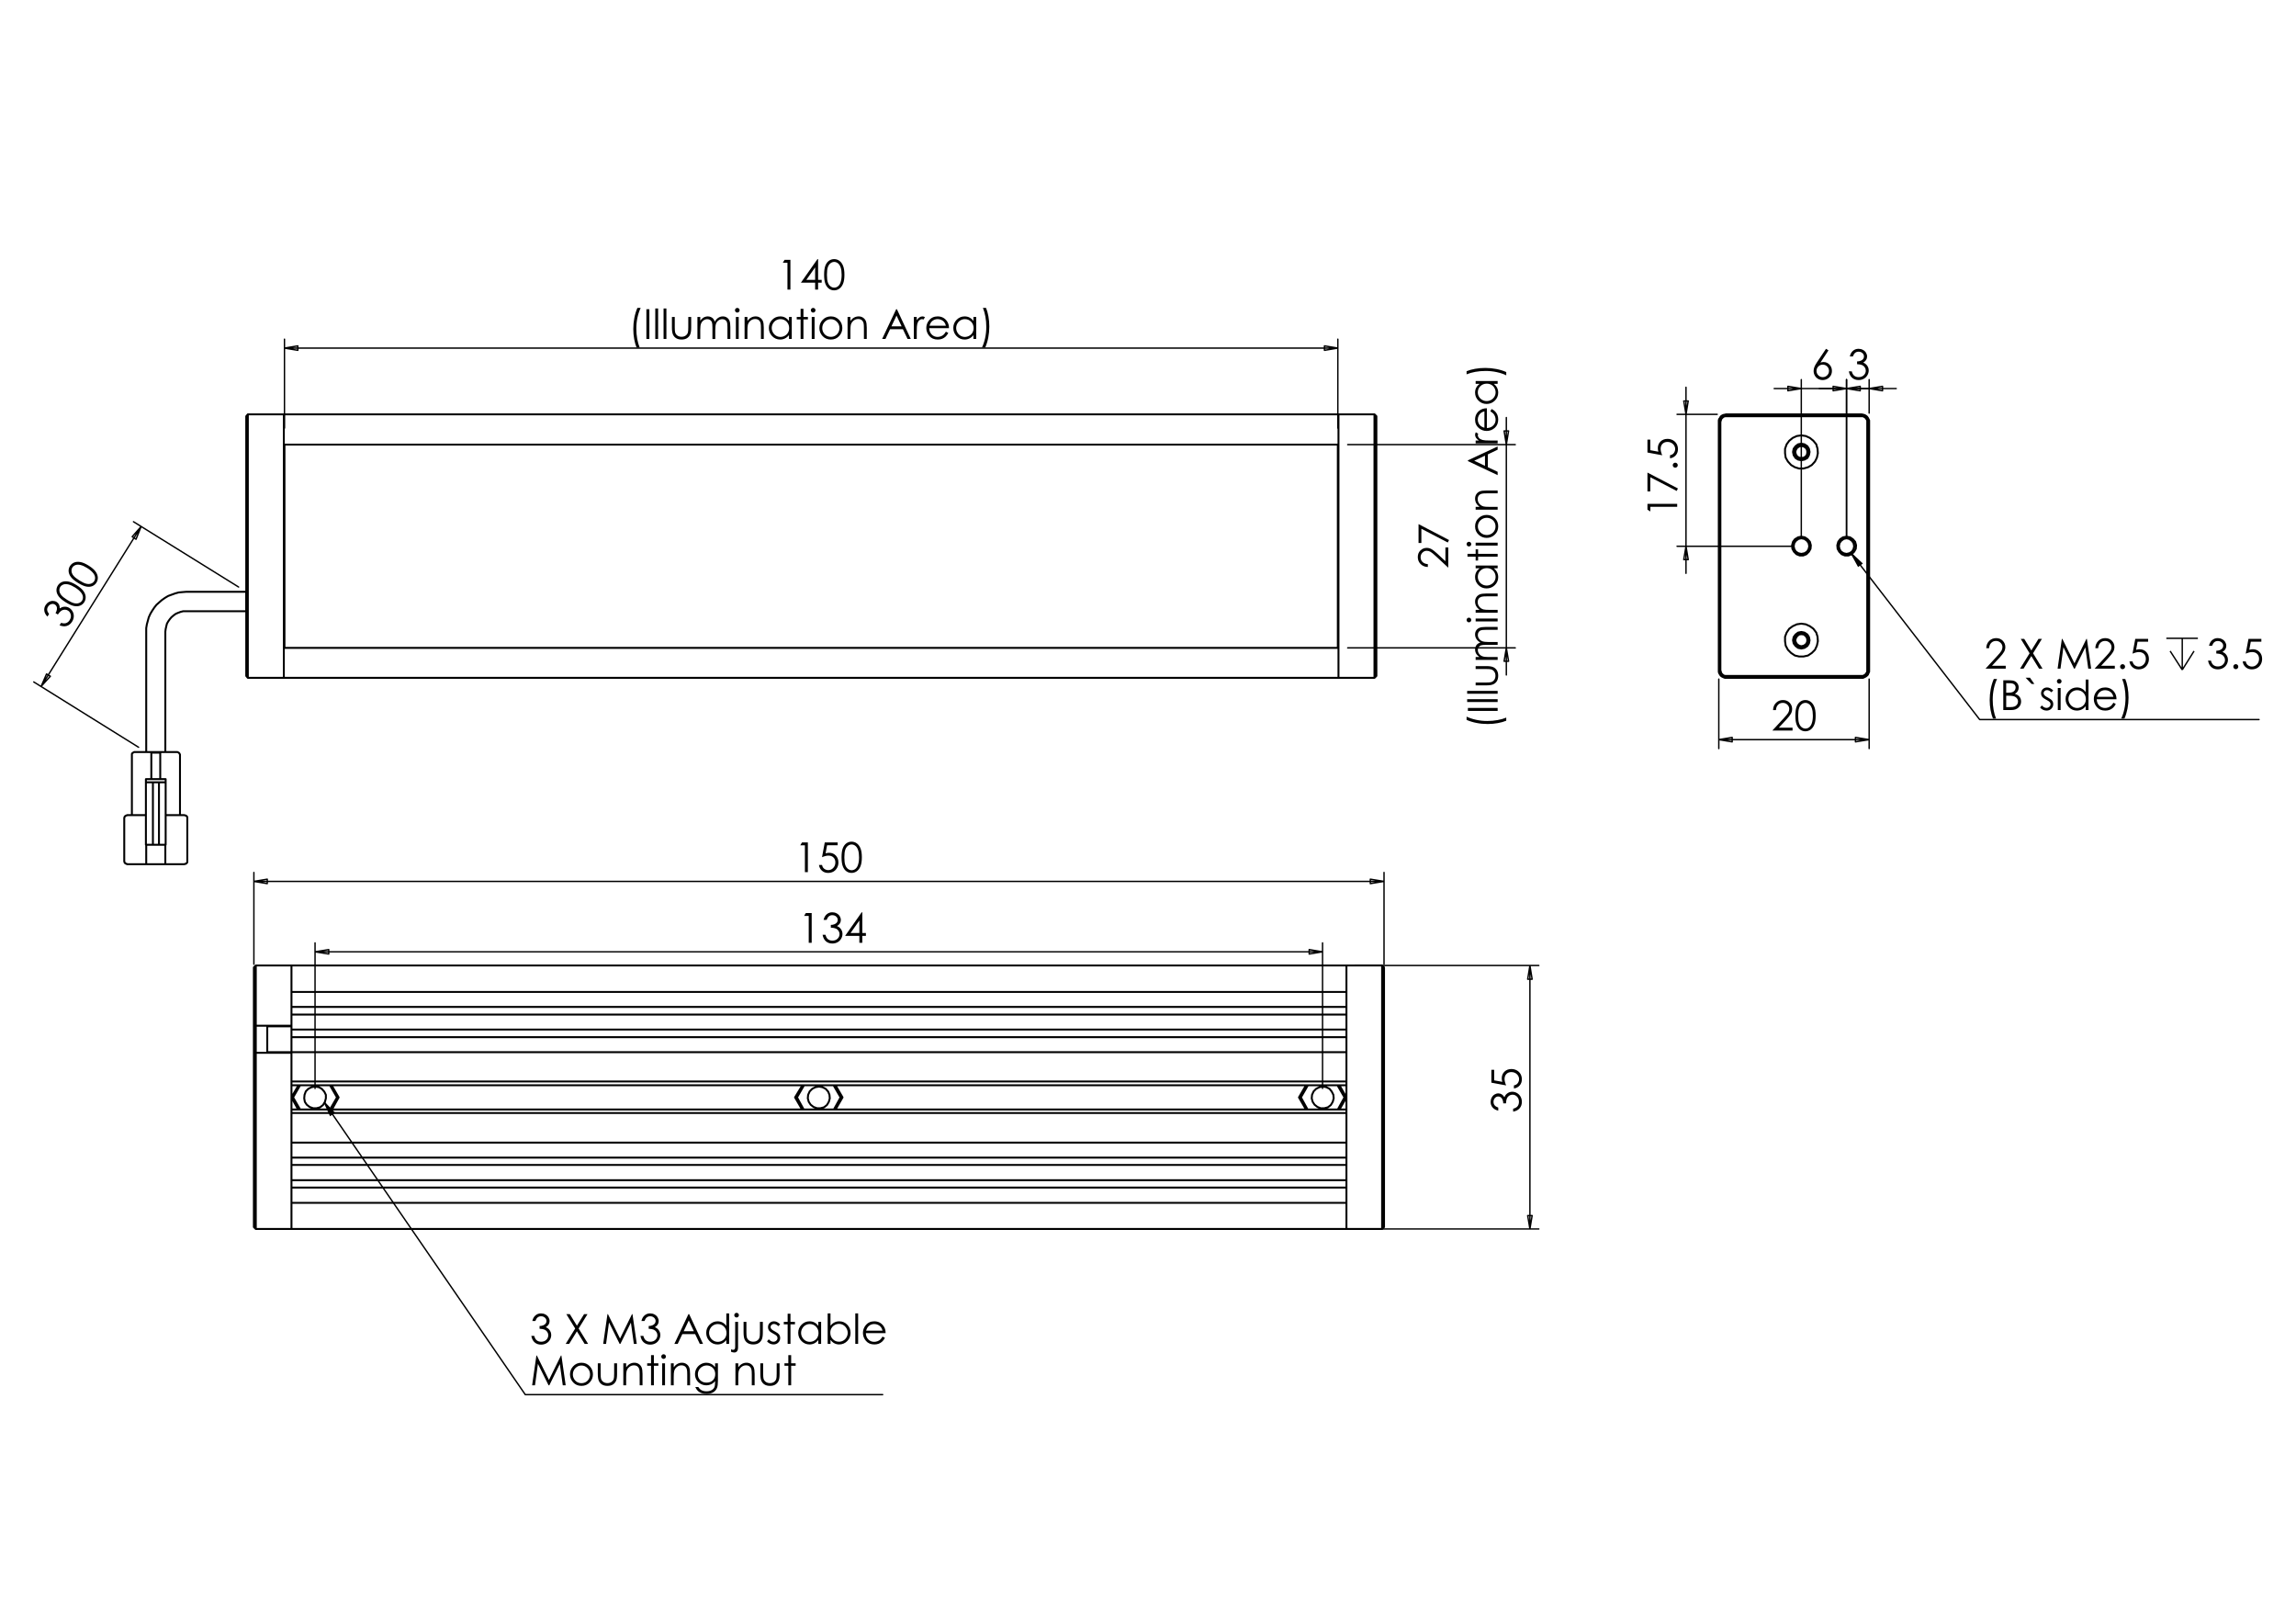 <?xml version="1.0" encoding="utf-8"?>
<!-- Generator: Adobe Illustrator 16.0.0, SVG Export Plug-In . SVG Version: 6.00 Build 0)  -->
<!DOCTYPE svg PUBLIC "-//W3C//DTD SVG 1.1//EN" "http://www.w3.org/Graphics/SVG/1.1/DTD/svg11.dtd">
<svg version="1.1" id="Ebene_1" xmlns="http://www.w3.org/2000/svg" xmlns:xlink="http://www.w3.org/1999/xlink" x="0px" y="0px"
	 width="841.89px" height="595.276px" viewBox="0 0 841.89 595.276" enable-background="new 0 0 841.89 595.276"
	 xml:space="preserve">
<g>
	<path d="M287.68,95.266h2.144v10.906h-1.083v-9.838h-1.713L287.68,95.266z"/>
	<path d="M299.754,94.991h0.221v7.606h1.32v1.039h-1.32v2.535h-1.083v-2.535h-5.221L299.754,94.991z M298.893,102.598v-4.581
		l-3.231,4.581H298.893z"/>
	<path d="M302.186,100.722c0-1.438,0.155-2.55,0.463-3.336s0.745-1.381,1.309-1.787c0.563-0.405,1.194-0.608,1.891-0.608
		c0.708,0,1.347,0.204,1.921,0.612c0.573,0.407,1.027,1.02,1.36,1.835c0.334,0.815,0.501,1.91,0.501,3.284
		c0,1.369-0.165,2.459-0.493,3.269c-0.329,0.811-0.783,1.422-1.361,1.835c-0.579,0.412-1.221,0.619-1.929,0.619
		c-0.697,0-1.325-0.2-1.883-0.601c-0.559-0.4-0.995-0.997-1.309-1.79C302.343,103.261,302.186,102.15,302.186,100.722z
		 M303.217,100.74c0,1.232,0.11,2.164,0.33,2.794c0.22,0.631,0.545,1.109,0.976,1.436c0.43,0.326,0.885,0.49,1.364,0.49
		c0.485,0,0.937-0.16,1.357-0.479s0.739-0.797,0.957-1.436c0.271-0.776,0.408-1.712,0.408-2.805c0-1.098-0.121-1.997-0.363-2.697
		c-0.243-0.7-0.577-1.212-1.005-1.536c-0.427-0.324-0.879-0.486-1.354-0.486c-0.484,0-0.939,0.162-1.364,0.486
		c-0.425,0.324-0.749,0.801-0.972,1.432C303.328,98.57,303.217,99.504,303.217,100.74z"/>
</g>
<g>
	<path d="M233.722,112.884h1.201c-0.484,0.994-0.873,2.152-1.164,3.477c-0.292,1.325-0.437,2.691-0.437,4.1
		c0,1.305,0.109,2.563,0.33,3.774c0.22,1.211,0.523,2.276,0.909,3.195h-1.142c-0.366-0.879-0.657-1.915-0.875-3.106
		c-0.218-1.191-0.327-2.432-0.327-3.722c0-1.389,0.128-2.742,0.386-4.059C232.86,115.226,233.233,114.006,233.722,112.884z"/>
	<path d="M237.015,113.366h1.09v10.906h-1.09V113.366z"/>
	<path d="M240.276,113.091h1.038v11.18h-1.038V113.091z"/>
	<path d="M243.316,113.091h1.038v11.18h-1.038V113.091z"/>
	<path d="M246.379,116.205h1.038v3.766c0,0.919,0.049,1.552,0.149,1.898c0.148,0.495,0.432,0.885,0.85,1.172
		c0.418,0.287,0.917,0.43,1.496,0.43c0.579,0,1.07-0.14,1.474-0.419c0.403-0.279,0.682-0.646,0.835-1.101
		c0.104-0.312,0.156-0.972,0.156-1.98v-3.766h1.061v3.959c0,1.112-0.13,1.95-0.389,2.513c-0.259,0.564-0.65,1.005-1.172,1.324
		c-0.521,0.319-1.175,0.479-1.96,0.479c-0.786,0-1.442-0.16-1.969-0.479s-0.919-0.764-1.179-1.335
		c-0.26-0.571-0.389-1.429-0.389-2.576V116.205z"/>
	<path d="M255.735,116.205h1.039v1.394c0.361-0.514,0.732-0.89,1.113-1.127c0.525-0.316,1.077-0.474,1.655-0.474
		c0.391,0,0.763,0.077,1.114,0.23s0.638,0.357,0.861,0.611c0.222,0.255,0.416,0.619,0.579,1.094
		c0.345-0.632,0.776-1.113,1.294-1.442c0.518-0.329,1.075-0.493,1.671-0.493c0.557,0,1.049,0.141,1.476,0.423
		c0.426,0.282,0.743,0.674,0.95,1.178c0.207,0.504,0.311,1.261,0.311,2.269v4.404h-1.061v-4.404c0-0.865-0.062-1.459-0.185-1.783
		c-0.124-0.324-0.334-0.584-0.632-0.782c-0.298-0.197-0.654-0.296-1.068-0.296c-0.503,0-0.962,0.148-1.378,0.445
		c-0.416,0.297-0.721,0.692-0.912,1.187c-0.192,0.494-0.289,1.319-0.289,2.476v3.158h-1.038v-4.129c0-0.974-0.061-1.635-0.182-1.983
		c-0.121-0.348-0.333-0.627-0.634-0.837c-0.302-0.21-0.66-0.315-1.075-0.315c-0.479,0-0.928,0.145-1.346,0.434
		c-0.417,0.289-0.726,0.679-0.927,1.167c-0.2,0.49-0.3,1.238-0.3,2.247v3.418h-1.039V116.205z"/>
	<path d="M270.345,112.884c0.236,0,0.438,0.084,0.605,0.252c0.167,0.168,0.251,0.37,0.251,0.607c0,0.232-0.084,0.433-0.251,0.601
		c-0.167,0.168-0.369,0.252-0.605,0.252c-0.231,0-0.431-0.083-0.598-0.252c-0.167-0.167-0.25-0.368-0.25-0.601
		c0-0.237,0.083-0.439,0.25-0.607C269.914,112.968,270.113,112.884,270.345,112.884z M269.829,116.205h1.038v8.066h-1.038V116.205z"
		/>
	<path d="M273.025,116.205h1.038v1.446c0.416-0.554,0.875-0.967,1.379-1.242c0.504-0.274,1.053-0.412,1.646-0.412
		c0.603,0,1.138,0.153,1.605,0.46c0.467,0.307,0.812,0.719,1.034,1.238s0.333,1.327,0.333,2.424v4.152h-1.038v-3.848
		c0-0.929-0.039-1.549-0.116-1.861c-0.12-0.534-0.351-0.935-0.692-1.204c-0.341-0.27-0.786-0.404-1.335-0.404
		c-0.628,0-1.19,0.208-1.687,0.623c-0.498,0.415-0.825,0.93-0.983,1.542c-0.099,0.401-0.148,1.132-0.148,2.194v2.958h-1.038V116.205
		z"/>
	<path d="M290.322,116.205v8.066h-1.022v-1.386c-0.436,0.529-0.924,0.927-1.465,1.193c-0.541,0.267-1.133,0.401-1.775,0.401
		c-1.142,0-2.117-0.414-2.925-1.242c-0.808-0.828-1.212-1.835-1.212-3.021c0-1.162,0.408-2.155,1.223-2.98
		c0.816-0.826,1.796-1.238,2.943-1.238c0.663,0,1.262,0.141,1.798,0.423c0.536,0.282,1.007,0.704,1.413,1.268v-1.483H290.322z
		 M286.174,116.999c-0.578,0-1.111,0.142-1.6,0.426s-0.877,0.683-1.167,1.196c-0.289,0.513-0.433,1.056-0.433,1.629
		c0,0.568,0.146,1.111,0.437,1.629c0.292,0.519,0.682,0.922,1.173,1.211c0.491,0.289,1.019,0.433,1.582,0.433
		c0.568,0,1.106-0.143,1.614-0.43c0.508-0.286,0.9-0.674,1.174-1.162c0.274-0.489,0.411-1.04,0.411-1.652
		c0-0.933-0.308-1.712-0.922-2.34C287.829,117.312,287.073,116.999,286.174,116.999z"/>
	<path d="M293.562,113.21h1.038v2.995h1.646v0.897H294.6v7.169h-1.038v-7.169h-1.416v-0.897h1.416V113.21z"/>
	<path d="M298.163,112.884c0.236,0,0.438,0.084,0.605,0.252c0.167,0.168,0.251,0.37,0.251,0.607c0,0.232-0.084,0.433-0.251,0.601
		c-0.167,0.168-0.369,0.252-0.605,0.252c-0.231,0-0.431-0.083-0.598-0.252c-0.167-0.167-0.251-0.368-0.251-0.601
		c0-0.237,0.084-0.439,0.251-0.607C297.732,112.968,297.931,112.884,298.163,112.884z M297.647,116.205h1.038v8.066h-1.038V116.205z
		"/>
	<path d="M304.661,115.998c1.243,0,2.273,0.45,3.09,1.35c0.743,0.82,1.114,1.792,1.114,2.914c0,1.127-0.393,2.112-1.178,2.954
		c-0.785,0.843-1.793,1.265-3.026,1.265c-1.238,0-2.249-0.422-3.034-1.265c-0.785-0.842-1.177-1.827-1.177-2.954
		c0-1.117,0.372-2.086,1.114-2.906C302.381,116.45,303.414,115.998,304.661,115.998z M304.657,117.014
		c-0.863,0-1.604,0.318-2.225,0.956c-0.62,0.637-0.93,1.408-0.93,2.313c0,0.583,0.141,1.127,0.424,1.631
		c0.283,0.504,0.665,0.893,1.146,1.167c0.481,0.274,1.01,0.412,1.585,0.412s1.104-0.137,1.585-0.412s0.863-0.664,1.146-1.167
		c0.282-0.504,0.424-1.048,0.424-1.631c0-0.905-0.312-1.676-0.935-2.313C306.256,117.332,305.516,117.014,304.657,117.014z"/>
	<path d="M310.785,116.205h1.038v1.446c0.416-0.554,0.875-0.967,1.379-1.242c0.504-0.274,1.053-0.412,1.646-0.412
		c0.603,0,1.138,0.153,1.604,0.46c0.467,0.307,0.812,0.719,1.035,1.238c0.222,0.519,0.333,1.327,0.333,2.424v4.152h-1.038v-3.848
		c0-0.929-0.039-1.549-0.115-1.861c-0.12-0.534-0.351-0.935-0.692-1.204c-0.342-0.27-0.786-0.404-1.335-0.404
		c-0.628,0-1.19,0.208-1.687,0.623c-0.497,0.415-0.825,0.93-0.982,1.542c-0.099,0.401-0.149,1.132-0.149,2.194v2.958h-1.038V116.205
		z"/>
	<path d="M328.875,113.366l5.086,10.906h-1.178l-1.715-3.588h-4.698l-1.699,3.588h-1.216l5.153-10.906H328.875z M328.738,115.683
		l-1.869,3.948h3.729L328.738,115.683z"/>
	<path d="M335.088,116.205h1.06v1.179c0.316-0.465,0.65-0.812,1.001-1.042c0.351-0.229,0.717-0.345,1.098-0.345
		c0.287,0,0.593,0.091,0.919,0.274l-0.541,0.875c-0.218-0.094-0.4-0.141-0.549-0.141c-0.346,0-0.68,0.142-1.001,0.426
		c-0.321,0.284-0.566,0.726-0.734,1.323c-0.128,0.46-0.193,1.389-0.193,2.788v2.729h-1.06V116.205z"/>
	<path d="M346.84,121.595l0.875,0.459c-0.288,0.563-0.619,1.019-0.995,1.364s-0.799,0.609-1.269,0.79
		c-0.47,0.181-1.002,0.271-1.596,0.271c-1.316,0-2.345-0.431-3.087-1.294c-0.742-0.862-1.113-1.837-1.113-2.925
		c0-1.023,0.314-1.935,0.943-2.736c0.796-1.018,1.862-1.527,3.198-1.527c1.375,0,2.474,0.521,3.294,1.564
		c0.583,0.736,0.88,1.656,0.891,2.758h-7.258c0.02,0.937,0.319,1.705,0.898,2.304c0.579,0.6,1.294,0.899,2.145,0.899
		c0.411,0,0.811-0.071,1.199-0.214c0.389-0.142,0.719-0.332,0.991-0.568C346.229,122.503,346.523,122.122,346.84,121.595z
		 M346.84,119.423c-0.138-0.554-0.34-0.996-0.605-1.327c-0.265-0.332-0.615-0.598-1.05-0.801c-0.435-0.203-0.893-0.304-1.373-0.304
		c-0.792,0-1.472,0.254-2.042,0.763c-0.416,0.371-0.73,0.927-0.943,1.668H346.84z"/>
	<path d="M357.954,116.205v8.066h-1.023v-1.386c-0.436,0.529-0.923,0.927-1.464,1.193c-0.542,0.267-1.133,0.401-1.776,0.401
		c-1.142,0-2.116-0.414-2.925-1.242c-0.808-0.828-1.212-1.835-1.212-3.021c0-1.162,0.407-2.155,1.223-2.98
		c0.815-0.826,1.796-1.238,2.943-1.238c0.662,0,1.262,0.141,1.798,0.423c0.537,0.282,1.007,0.704,1.413,1.268v-1.483H357.954z
		 M353.806,116.999c-0.578,0-1.111,0.142-1.599,0.426c-0.489,0.284-0.878,0.683-1.167,1.196c-0.289,0.513-0.433,1.056-0.433,1.629
		c0,0.568,0.146,1.111,0.437,1.629c0.292,0.519,0.683,0.922,1.174,1.211c0.491,0.289,1.019,0.433,1.581,0.433
		c0.568,0,1.106-0.143,1.615-0.43c0.508-0.286,0.899-0.674,1.173-1.162c0.274-0.489,0.412-1.04,0.412-1.652
		c0-0.933-0.308-1.712-0.922-2.34C355.461,117.312,354.705,116.999,353.806,116.999z"/>
	<path d="M361.253,127.43h-1.201c0.49-0.993,0.879-2.153,1.168-3.477c0.289-1.325,0.434-2.691,0.434-4.1
		c0-1.305-0.11-2.563-0.33-3.773c-0.22-1.211-0.523-2.277-0.909-3.196h1.142c0.371,0.88,0.663,1.917,0.878,3.11
		c0.215,1.193,0.323,2.435,0.323,3.726c0,1.383-0.129,2.734-0.386,4.051C362.116,125.088,361.742,126.308,361.253,127.43z"/>
</g>
<g>
	<path d="M523.557,206.819v1.046c-1.076-0.03-1.959-0.389-2.649-1.079c-0.69-0.689-1.036-1.541-1.036-2.555
		c0-1.003,0.324-1.816,0.972-2.437c0.648-0.62,1.412-0.931,2.293-0.931c0.617,0,1.197,0.148,1.738,0.444
		c0.542,0.295,1.274,0.87,2.199,1.723l2.927,2.717v-5.032h1.052v7.408l-4.503-4.167c-0.904-0.846-1.577-1.396-2.014-1.65
		c-0.438-0.254-0.9-0.382-1.385-0.382c-0.613,0-1.142,0.229-1.584,0.686c-0.443,0.458-0.664,1.017-0.664,1.68
		c0,0.697,0.232,1.277,0.696,1.739C522.064,206.491,522.716,206.755,523.557,206.819z"/>
	<path d="M520.146,199.07v-6.92l11.179,5.837l-0.461,0.903l-9.681-5.036v5.216H520.146z"/>
</g>
<g>
	<path d="M537.764,263.925v-1.201c0.992,0.484,2.152,0.873,3.477,1.164c1.325,0.292,2.691,0.437,4.1,0.437
		c1.305,0,2.563-0.109,3.773-0.33c1.211-0.22,2.276-0.523,3.195-0.908v1.142c-0.879,0.366-1.914,0.657-3.106,0.875
		c-1.19,0.218-2.431,0.326-3.722,0.326c-1.389,0-2.741-0.128-4.059-0.385C540.105,264.788,538.885,264.415,537.764,263.925z"/>
	<path d="M538.245,260.633v-1.09h10.905v1.09H538.245z"/>
	<path d="M537.971,257.371v-1.038h11.18v1.038H537.971z"/>
	<path d="M537.971,254.332v-1.038h11.18v1.038H537.971z"/>
	<path d="M541.084,251.269v-1.038h3.768c0.919,0,1.552-0.049,1.897-0.149c0.494-0.148,0.885-0.432,1.171-0.85
		c0.287-0.418,0.43-0.917,0.43-1.497c0-0.579-0.14-1.07-0.419-1.474c-0.278-0.403-0.645-0.682-1.101-0.835
		c-0.311-0.104-0.971-0.156-1.979-0.156h-3.768v-1.061h3.96c1.112,0,1.95,0.13,2.514,0.39c0.563,0.259,1.004,0.65,1.323,1.171
		c0.318,0.521,0.478,1.175,0.478,1.96c0,0.786-0.159,1.442-0.478,1.969c-0.319,0.526-0.764,0.919-1.335,1.178
		c-0.57,0.26-1.43,0.39-2.576,0.39H541.084z"/>
	<path d="M541.084,241.913v-1.038h1.395c-0.514-0.361-0.89-0.732-1.127-1.113c-0.316-0.524-0.475-1.077-0.475-1.655
		c0-0.391,0.076-0.762,0.23-1.113c0.153-0.352,0.356-0.639,0.611-0.861c0.255-0.222,0.619-0.416,1.094-0.579
		c-0.633-0.345-1.114-0.776-1.442-1.294c-0.329-0.518-0.493-1.075-0.493-1.671c0-0.557,0.141-1.049,0.422-1.476
		c0.283-0.427,0.676-0.743,1.18-0.951c0.504-0.207,1.261-0.311,2.269-0.311h4.403v1.06h-4.403c-0.865,0-1.459,0.062-1.783,0.185
		c-0.323,0.123-0.585,0.333-0.782,0.632c-0.197,0.298-0.296,0.654-0.296,1.068c0,0.502,0.147,0.961,0.444,1.378
		s0.692,0.721,1.187,0.913s1.319,0.288,2.477,0.288h3.157v1.038h-4.129c-0.974,0-1.635,0.061-1.983,0.182s-0.628,0.333-0.838,0.634
		c-0.21,0.302-0.314,0.66-0.314,1.075c0,0.479,0.144,0.928,0.434,1.346c0.289,0.417,0.678,0.727,1.167,0.927
		c0.49,0.2,1.238,0.3,2.247,0.3h3.417v1.038H541.084z"/>
	<path d="M537.764,227.303c0-0.236,0.083-0.438,0.252-0.605c0.167-0.167,0.37-0.251,0.607-0.251c0.232,0,0.433,0.084,0.601,0.251
		c0.169,0.167,0.252,0.369,0.252,0.605c0,0.231-0.083,0.431-0.252,0.598c-0.168,0.167-0.368,0.251-0.601,0.251
		c-0.237,0-0.44-0.084-0.607-0.251C537.847,227.733,537.764,227.534,537.764,227.303z M541.084,227.818v-1.038h8.066v1.038H541.084z
		"/>
	<path d="M541.084,224.623v-1.038h1.447c-0.555-0.416-0.968-0.875-1.243-1.379c-0.273-0.504-0.411-1.053-0.411-1.646
		c0-0.603,0.154-1.138,0.46-1.604c0.306-0.467,0.72-0.812,1.238-1.035c0.519-0.222,1.327-0.333,2.425-0.333h4.15v1.038h-3.847
		c-0.931,0-1.55,0.039-1.861,0.115c-0.533,0.12-0.936,0.351-1.205,0.692c-0.27,0.342-0.403,0.786-0.403,1.335
		c0,0.628,0.207,1.19,0.622,1.687c0.415,0.497,0.93,0.825,1.543,0.982c0.399,0.1,1.132,0.149,2.193,0.149h2.958v1.038H541.084z"/>
	<path d="M541.084,207.326h8.066v1.023h-1.386c0.528,0.435,0.927,0.923,1.193,1.464c0.267,0.542,0.4,1.133,0.4,1.776
		c0,1.142-0.414,2.116-1.241,2.925c-0.828,0.808-1.836,1.212-3.022,1.212c-1.16,0-2.153-0.408-2.979-1.223s-1.238-1.796-1.238-2.943
		c0-0.663,0.141-1.262,0.422-1.798c0.283-0.537,0.705-1.007,1.269-1.413h-1.483V207.326z M541.878,211.474
		c0,0.578,0.142,1.111,0.427,1.6c0.283,0.489,0.682,0.878,1.194,1.167c0.514,0.289,1.057,0.434,1.63,0.434
		c0.567,0,1.111-0.146,1.63-0.437c0.518-0.292,0.921-0.683,1.21-1.174s0.434-1.019,0.434-1.581c0-0.568-0.144-1.106-0.43-1.615
		c-0.286-0.508-0.674-0.9-1.162-1.173c-0.489-0.274-1.04-0.412-1.652-0.412c-0.933,0-1.713,0.308-2.34,0.922
		C542.191,209.818,541.878,210.575,541.878,211.474z"/>
	<path d="M538.09,204.085v-1.038h2.994v-1.646h0.898v1.646h7.168v1.038h-7.168v1.417h-0.898v-1.417H538.09z"/>
	<path d="M537.764,199.485c0-0.236,0.083-0.438,0.252-0.605c0.167-0.167,0.37-0.251,0.607-0.251c0.232,0,0.433,0.083,0.601,0.251
		c0.169,0.167,0.252,0.369,0.252,0.605c0,0.231-0.083,0.43-0.252,0.598c-0.168,0.167-0.368,0.25-0.601,0.25
		c-0.237,0-0.44-0.083-0.607-0.25C537.847,199.916,537.764,199.717,537.764,199.485z M541.084,200v-1.038h8.066V200H541.084z"/>
	<path d="M540.877,192.986c0-1.243,0.45-2.272,1.349-3.09c0.821-0.743,1.792-1.114,2.915-1.114c1.126,0,2.11,0.392,2.953,1.177
		c0.844,0.785,1.265,1.794,1.265,3.026c0,1.238-0.421,2.249-1.265,3.034c-0.843,0.785-1.827,1.177-2.953,1.177
		c-1.117,0-2.087-0.371-2.907-1.114C541.329,195.267,540.877,194.234,540.877,192.986z M541.893,192.99
		c0,0.863,0.319,1.605,0.956,2.225c0.638,0.62,1.409,0.93,2.314,0.93c0.583,0,1.126-0.141,1.63-0.424
		c0.505-0.283,0.894-0.665,1.168-1.146s0.411-1.009,0.411-1.585c0-0.575-0.137-1.104-0.411-1.585
		c-0.274-0.481-0.663-0.863-1.168-1.146c-0.504-0.282-1.047-0.424-1.63-0.424c-0.905,0-1.677,0.312-2.314,0.934
		C542.212,191.392,541.893,192.132,541.893,192.99z"/>
	<path d="M541.084,186.862v-1.038h1.447c-0.555-0.416-0.968-0.875-1.243-1.379c-0.273-0.504-0.411-1.053-0.411-1.646
		c0-0.603,0.154-1.138,0.46-1.605s0.72-0.812,1.238-1.035c0.519-0.222,1.327-0.333,2.425-0.333h4.15v1.038h-3.847
		c-0.931,0-1.55,0.039-1.861,0.115c-0.533,0.121-0.936,0.351-1.205,0.692s-0.403,0.786-0.403,1.334c0,0.628,0.207,1.19,0.622,1.687
		c0.415,0.497,0.93,0.825,1.543,0.982c0.399,0.1,1.132,0.149,2.193,0.149h2.958v1.038H541.084z"/>
	<path d="M538.245,168.772l10.905-5.086v1.177l-3.588,1.715v4.699l3.588,1.699v1.215l-10.905-5.153V168.772z M540.563,168.909
		l3.947,1.869v-3.729L540.563,168.909z"/>
	<path d="M541.084,162.56v-1.061h1.18c-0.465-0.316-0.813-0.65-1.042-1.001s-0.345-0.717-0.345-1.097
		c0-0.287,0.092-0.593,0.274-0.919l0.875,0.542c-0.094,0.217-0.141,0.4-0.141,0.548c0,0.346,0.142,0.68,0.426,1.001
		c0.285,0.321,0.726,0.566,1.323,0.734c0.46,0.128,1.39,0.193,2.787,0.193h2.729v1.061H541.084z"/>
	<path d="M546.475,150.808l0.46-0.875c0.563,0.287,1.018,0.618,1.364,0.994c0.346,0.376,0.608,0.799,0.789,1.269
		c0.18,0.47,0.271,1.002,0.271,1.596c0,1.316-0.431,2.345-1.293,3.087c-0.863,0.743-1.839,1.113-2.925,1.113
		c-1.023,0-1.936-0.314-2.736-0.942c-1.018-0.796-1.527-1.863-1.527-3.199c0-1.375,0.522-2.473,1.564-3.294
		c0.737-0.583,1.656-0.88,2.758-0.891v7.258c0.938-0.02,1.705-0.319,2.305-0.898c0.599-0.579,0.898-1.294,0.898-2.145
		c0-0.411-0.072-0.81-0.215-1.199s-0.332-0.719-0.568-0.991C547.384,151.418,547.001,151.125,546.475,150.808z M544.303,150.808
		c-0.555,0.139-0.996,0.34-1.327,0.605c-0.332,0.265-0.599,0.615-0.802,1.05c-0.202,0.436-0.304,0.894-0.304,1.374
		c0,0.792,0.255,1.472,0.764,2.041c0.37,0.416,0.927,0.73,1.669,0.943V150.808z"/>
	<path d="M541.084,139.694h8.066v1.022h-1.386c0.528,0.436,0.927,0.924,1.193,1.465s0.4,1.133,0.4,1.775
		c0,1.142-0.414,2.117-1.241,2.925c-0.828,0.808-1.836,1.211-3.022,1.211c-1.16,0-2.153-0.407-2.979-1.223
		c-0.826-0.816-1.238-1.797-1.238-2.943c0-0.663,0.141-1.262,0.422-1.798c0.283-0.536,0.705-1.007,1.269-1.413h-1.483V139.694z
		 M541.878,143.842c0,0.578,0.142,1.111,0.427,1.6c0.283,0.489,0.682,0.877,1.194,1.167c0.514,0.289,1.057,0.433,1.63,0.433
		c0.567,0,1.111-0.146,1.63-0.437c0.518-0.292,0.921-0.682,1.21-1.173c0.289-0.492,0.434-1.019,0.434-1.582
		c0-0.568-0.144-1.106-0.43-1.614s-0.674-0.9-1.162-1.174c-0.489-0.274-1.04-0.411-1.652-0.411c-0.933,0-1.713,0.308-2.34,0.922
		C542.191,142.187,541.878,142.943,541.878,143.842z"/>
	<path d="M552.309,136.395v1.201c-0.993-0.489-2.151-0.879-3.477-1.167c-1.324-0.29-2.691-0.434-4.1-0.434
		c-1.305,0-2.563,0.11-3.773,0.33c-1.211,0.22-2.276,0.523-3.195,0.909v-1.142c0.879-0.371,1.916-0.663,3.109-0.878
		c1.194-0.215,2.436-0.323,3.726-0.323c1.385,0,2.734,0.129,4.052,0.386C549.968,135.532,551.187,135.905,552.309,136.395z"/>
</g>
<g>
	<path d="M679.402,130.677h-1.11c0.202-0.899,0.59-1.591,1.163-2.076c0.572-0.484,1.249-0.727,2.029-0.727
		c0.567,0,1.097,0.129,1.588,0.39c0.492,0.259,0.872,0.608,1.141,1.049c0.27,0.44,0.404,0.899,0.404,1.379
		c0,0.939-0.467,1.683-1.399,2.231c0.522,0.212,0.952,0.524,1.288,0.934c0.474,0.578,0.711,1.226,0.711,1.942
		c0,0.618-0.163,1.208-0.488,1.768c-0.326,0.561-0.771,0.995-1.334,1.302c-0.563,0.306-1.191,0.459-1.889,0.459
		c-0.938,0-1.72-0.271-2.348-0.812c-0.627-0.541-1.037-1.335-1.229-2.384h1.065c0.188,0.707,0.457,1.219,0.808,1.535
		c0.449,0.4,1.022,0.6,1.719,0.6c0.79,0,1.425-0.237,1.903-0.711c0.479-0.475,0.719-1.031,0.719-1.668
		c0-0.425-0.12-0.823-0.36-1.194c-0.239-0.371-0.561-0.65-0.962-0.838c-0.402-0.188-1.026-0.304-1.87-0.349v-1
		c0.498,0,0.952-0.088,1.362-0.263c0.41-0.176,0.708-0.399,0.893-0.671c0.186-0.271,0.278-0.568,0.278-0.89
		c0-0.475-0.189-0.885-0.567-1.23s-0.854-0.519-1.433-0.519c-0.469,0-0.874,0.132-1.215,0.397S679.64,130.044,679.402,130.677z"/>
</g>
<g>
	<path d="M669.559,127.875l0.896,0.585l-2.946,4.463c0.396-0.133,0.766-0.2,1.111-0.2c0.865,0,1.601,0.313,2.204,0.938
		c0.604,0.625,0.904,1.395,0.904,2.31c0,0.627-0.146,1.195-0.437,1.702c-0.292,0.506-0.707,0.909-1.242,1.208
		c-0.537,0.298-1.114,0.448-1.731,0.448c-0.598,0-1.153-0.145-1.665-0.434c-0.512-0.289-0.913-0.696-1.205-1.219
		c-0.291-0.524-0.437-1.085-0.437-1.683c0-0.444,0.09-0.913,0.27-1.405c0.181-0.491,0.504-1.083,0.969-1.775L669.559,127.875z
		 M668.362,133.68c-0.634,0-1.174,0.223-1.621,0.671c-0.446,0.447-0.671,0.989-0.671,1.626c0,0.633,0.225,1.173,0.671,1.621
		c0.447,0.447,0.989,0.67,1.621,0.67c0.634,0,1.174-0.223,1.622-0.67c0.446-0.447,0.671-0.987,0.671-1.621
		c0-0.637-0.225-1.179-0.673-1.626C669.536,133.903,668.995,133.68,668.362,133.68z"/>
</g>
<g>
	<path d="M604.083,186.854v-2.141h10.905v1.082h-9.838v1.712L604.083,186.854z"/>
	<path d="M604.083,180.164v-6.913l11.18,5.831l-0.462,0.903l-9.681-5.032v5.211H604.083z"/>
	<path d="M613.357,170.545c0-0.252,0.089-0.467,0.268-0.645c0.177-0.178,0.395-0.267,0.651-0.267c0.253,0,0.469,0.089,0.649,0.267
		c0.18,0.178,0.271,0.393,0.271,0.645c0,0.252-0.091,0.466-0.271,0.644c-0.181,0.178-0.396,0.267-0.649,0.267
		c-0.257,0-0.475-0.089-0.651-0.267C613.446,171.012,613.357,170.797,613.357,170.545z"/>
	<path d="M604.083,161.179h1.037v3.873l2.975,0.545c-0.14-0.474-0.208-0.9-0.208-1.28c0-0.992,0.332-1.81,0.996-2.454
		c0.665-0.644,1.517-0.966,2.555-0.966c0.717,0,1.375,0.166,1.972,0.497c0.598,0.331,1.057,0.779,1.375,1.344
		c0.319,0.566,0.479,1.219,0.479,1.96c0,0.885-0.271,1.63-0.812,2.238c-0.542,0.607-1.242,0.971-2.102,1.089v-1.119
		c0.42-0.084,0.761-0.226,1.023-0.426c0.262-0.2,0.473-0.467,0.633-0.8c0.161-0.333,0.242-0.683,0.242-1.048
		c0-0.716-0.272-1.332-0.815-1.845c-0.542-0.514-1.221-0.771-2.036-0.771c-0.735,0-1.332,0.232-1.791,0.696s-0.689,1.084-0.689,1.86
		c0,0.642,0.195,1.42,0.586,2.334l-5.419-1.008V161.179z"/>
</g>
<g>
	<path d="M651.185,260.333h-1.045c0.03-1.076,0.39-1.959,1.078-2.649c0.689-0.69,1.541-1.036,2.554-1.036
		c1.003,0,1.813,0.324,2.435,0.972c0.619,0.648,0.93,1.412,0.93,2.292c0,0.618-0.148,1.198-0.443,1.74
		c-0.296,0.541-0.87,1.274-1.723,2.199l-2.714,2.925h5.028v1.053h-7.403l4.164-4.503c0.846-0.905,1.395-1.577,1.648-2.015
		c0.255-0.438,0.383-0.899,0.383-1.384c0-0.613-0.229-1.141-0.687-1.584c-0.456-0.442-1.016-0.664-1.677-0.664
		c-0.697,0-1.277,0.232-1.739,0.697C651.512,258.84,651.249,259.492,651.185,260.333z"/>
	<path d="M658.321,262.378c0-1.438,0.153-2.55,0.463-3.336c0.308-0.786,0.744-1.381,1.308-1.787
		c0.563-0.405,1.193-0.608,1.889-0.608c0.707,0,1.347,0.204,1.92,0.612c0.572,0.407,1.026,1.02,1.359,1.835s0.501,1.91,0.501,3.284
		c0,1.369-0.164,2.459-0.493,3.27c-0.328,0.811-0.781,1.422-1.359,1.835c-0.578,0.412-1.221,0.619-1.928,0.619
		c-0.695,0-1.323-0.2-1.881-0.601c-0.559-0.4-0.994-0.997-1.308-1.79C658.479,264.917,658.321,263.807,658.321,262.378z
		 M659.352,262.397c0,1.231,0.109,2.163,0.329,2.793c0.219,0.631,0.545,1.109,0.974,1.436c0.43,0.327,0.885,0.49,1.364,0.49
		c0.484,0,0.937-0.16,1.356-0.479s0.737-0.797,0.955-1.436c0.271-0.776,0.407-1.712,0.407-2.805c0-1.098-0.12-1.997-0.363-2.697
		c-0.241-0.7-0.576-1.212-1.004-1.535c-0.427-0.325-0.877-0.487-1.352-0.487c-0.484,0-0.938,0.162-1.364,0.487
		c-0.424,0.323-0.748,0.801-0.971,1.431C659.462,260.227,659.352,261.16,659.352,262.397z"/>
</g>
<g>
	<path d="M729.354,237.633h-1.045c0.029-1.075,0.39-1.958,1.079-2.649c0.688-0.69,1.54-1.036,2.552-1.036
		c1.003,0,1.814,0.324,2.435,0.972c0.62,0.647,0.93,1.412,0.93,2.292c0,0.618-0.147,1.198-0.443,1.74
		c-0.295,0.541-0.869,1.274-1.722,2.199l-2.715,2.925h5.028v1.053h-7.402l4.164-4.503c0.845-0.905,1.395-1.577,1.649-2.014
		c0.253-0.438,0.381-0.899,0.381-1.384c0-0.614-0.229-1.142-0.685-1.584c-0.458-0.442-1.018-0.664-1.679-0.664
		c-0.697,0-1.275,0.232-1.738,0.697C729.681,236.14,729.418,236.792,729.354,237.633z"/>
	<path d="M740.961,234.223h1.274l2.609,4.244l2.626-4.244h1.256l-3.25,5.269l3.466,5.637h-1.274l-2.829-4.603l-2.841,4.603h-1.273
		l3.481-5.63L740.961,234.223z"/>
	<path d="M754.481,245.128l1.561-10.906h0.177l4.432,8.949l4.389-8.949h0.174l1.569,10.906h-1.068l-1.077-7.8l-3.854,7.8h-0.278
		l-3.899-7.859l-1.071,7.859H754.481z"/>
	<path d="M769.353,237.633h-1.045c0.03-1.075,0.39-1.958,1.079-2.649c0.688-0.69,1.54-1.036,2.553-1.036
		c1.003,0,1.813,0.324,2.435,0.972c0.619,0.647,0.93,1.412,0.93,2.292c0,0.618-0.148,1.198-0.443,1.74
		c-0.296,0.541-0.87,1.274-1.723,2.199l-2.715,2.925h5.029v1.053h-7.403l4.164-4.503c0.846-0.905,1.396-1.577,1.649-2.014
		s0.382-0.899,0.382-1.384c0-0.614-0.229-1.142-0.686-1.584c-0.457-0.442-1.017-0.664-1.678-0.664c-0.697,0-1.276,0.232-1.739,0.697
		C769.68,236.14,769.417,236.792,769.353,237.633z"/>
	<path d="M778.305,243.497c0.253,0,0.468,0.089,0.646,0.267c0.178,0.178,0.267,0.396,0.267,0.652c0,0.252-0.089,0.468-0.267,0.649
		c-0.178,0.18-0.393,0.271-0.646,0.271c-0.251,0-0.467-0.09-0.644-0.271c-0.179-0.181-0.268-0.397-0.268-0.649
		c0-0.257,0.089-0.474,0.268-0.652C777.838,243.586,778.054,243.497,778.305,243.497z"/>
	<path d="M787.671,234.223v1.038h-3.873l-0.546,2.974c0.474-0.139,0.901-0.209,1.28-0.209c0.992,0,1.811,0.333,2.454,0.998
		s0.966,1.516,0.966,2.554c0,0.717-0.165,1.374-0.496,1.972s-0.779,1.057-1.346,1.375c-0.564,0.319-1.219,0.478-1.96,0.478
		c-0.883,0-1.63-0.271-2.237-0.812c-0.607-0.542-0.971-1.242-1.089-2.102h1.119c0.084,0.42,0.226,0.761,0.426,1.023
		c0.2,0.262,0.467,0.473,0.801,0.633c0.332,0.161,0.683,0.241,1.048,0.241c0.716,0,1.331-0.271,1.846-0.814
		c0.513-0.543,0.77-1.222,0.77-2.036c0-0.735-0.231-1.333-0.695-1.792c-0.465-0.459-1.085-0.688-1.86-0.688
		c-0.643,0-1.42,0.196-2.334,0.586l1.007-5.419H787.671z"/>
</g>
<path fill="none" stroke="#000000" stroke-width="0.51" stroke-miterlimit="10" d="M804.504,238.689l-4.321,6.891 M795.745,238.689
	l4.438,6.891 M800.183,234.018v11.563 M794.344,234.018h11.563"/>
<g>
	<path d="M811.113,236.744h-1.112c0.203-0.899,0.591-1.591,1.164-2.076c0.573-0.484,1.25-0.726,2.03-0.726
		c0.569,0,1.099,0.129,1.59,0.389c0.492,0.259,0.872,0.609,1.142,1.049s0.404,0.899,0.404,1.379c0,0.939-0.468,1.683-1.4,2.231
		c0.522,0.212,0.953,0.524,1.29,0.934c0.475,0.579,0.711,1.226,0.711,1.943c0,0.618-0.162,1.208-0.489,1.768
		c-0.326,0.561-0.771,0.995-1.335,1.301c-0.563,0.306-1.192,0.459-1.89,0.459c-0.938,0-1.723-0.271-2.35-0.812
		c-0.628-0.542-1.038-1.336-1.23-2.384h1.067c0.188,0.707,0.457,1.219,0.808,1.535c0.45,0.4,1.023,0.601,1.72,0.601
		c0.791,0,1.426-0.238,1.905-0.711c0.479-0.475,0.719-1.031,0.719-1.668c0-0.425-0.119-0.823-0.358-1.193
		c-0.241-0.371-0.563-0.65-0.965-0.838c-0.402-0.187-1.026-0.304-1.871-0.348v-1.001c0.499,0,0.953-0.087,1.363-0.263
		c0.41-0.175,0.709-0.399,0.894-0.671c0.186-0.272,0.278-0.568,0.278-0.89c0-0.475-0.189-0.885-0.567-1.23
		c-0.378-0.346-0.855-0.52-1.435-0.52c-0.469,0-0.874,0.133-1.216,0.397C811.64,235.663,811.351,236.111,811.113,236.744z"/>
	<path d="M819.815,243.491c0.252,0,0.467,0.089,0.645,0.267c0.178,0.178,0.267,0.396,0.267,0.652c0,0.252-0.089,0.469-0.267,0.649
		c-0.178,0.18-0.393,0.271-0.645,0.271s-0.467-0.09-0.646-0.271c-0.177-0.181-0.266-0.397-0.266-0.649
		c0-0.256,0.089-0.474,0.266-0.652C819.349,243.58,819.563,243.491,819.815,243.491z"/>
	<path d="M829.185,234.216v1.038h-3.874l-0.546,2.974c0.474-0.139,0.901-0.209,1.281-0.209c0.992,0,1.811,0.333,2.454,0.998
		c0.645,0.665,0.966,1.516,0.966,2.554c0,0.717-0.165,1.374-0.496,1.972c-0.331,0.598-0.779,1.057-1.346,1.375
		c-0.565,0.319-1.219,0.479-1.961,0.479c-0.884,0-1.63-0.271-2.237-0.812c-0.607-0.542-0.972-1.242-1.09-2.102h1.119
		c0.083,0.42,0.227,0.761,0.426,1.023c0.201,0.262,0.467,0.473,0.801,0.633c0.333,0.161,0.684,0.241,1.049,0.241
		c0.717,0,1.332-0.271,1.846-0.814s0.771-1.222,0.771-2.036c0-0.735-0.231-1.333-0.696-1.792c-0.464-0.459-1.085-0.688-1.86-0.688
		c-0.644,0-1.421,0.195-2.335,0.586l1.008-5.419H829.185z"/>
</g>
<g>
	<path d="M731.083,248.919h1.2c-0.484,0.994-0.872,2.152-1.164,3.477s-0.437,2.691-0.437,4.1c0,1.305,0.109,2.563,0.329,3.774
		c0.221,1.21,0.523,2.276,0.909,3.195h-1.142c-0.366-0.88-0.658-1.916-0.875-3.106c-0.219-1.191-0.327-2.433-0.327-3.722
		c0-1.389,0.129-2.742,0.386-4.059C730.22,251.261,730.594,250.041,731.083,248.919z"/>
	<path d="M734.559,249.401h2.15c0.865,0,1.53,0.103,1.994,0.308c0.465,0.205,0.831,0.521,1.101,0.945
		c0.27,0.425,0.404,0.897,0.404,1.417c0,0.484-0.118,0.926-0.354,1.324c-0.236,0.397-0.583,0.72-1.04,0.967
		c0.567,0.193,1.003,0.419,1.308,0.678c0.307,0.259,0.543,0.573,0.714,0.941c0.17,0.369,0.255,0.768,0.255,1.198
		c0,0.875-0.32,1.615-0.96,2.22c-0.64,0.606-1.499,0.909-2.576,0.909h-2.995V249.401z M735.626,250.468v3.492h0.624
		c0.758,0,1.315-0.07,1.672-0.212c0.356-0.141,0.639-0.363,0.848-0.667c0.207-0.305,0.312-0.642,0.312-1.012
		c0-0.5-0.175-0.891-0.523-1.175c-0.35-0.284-0.905-0.426-1.669-0.426H735.626z M735.626,255.058v4.182h1.353
		c0.797,0,1.381-0.078,1.752-0.234c0.372-0.155,0.669-0.399,0.895-0.73c0.226-0.331,0.338-0.689,0.338-1.075
		c0-0.484-0.158-0.907-0.476-1.268c-0.315-0.36-0.751-0.607-1.306-0.741c-0.371-0.089-1.018-0.133-1.938-0.133H735.626z"/>
	<path d="M744.336,248.459l1.616,2.284h-1.022l-2.188-2.284H744.336z"/>
	<path d="M752.868,253.123l-0.667,0.689c-0.555-0.539-1.097-0.808-1.627-0.808c-0.338,0-0.627,0.111-0.866,0.333
		c-0.24,0.222-0.36,0.482-0.36,0.779c0,0.262,0.099,0.511,0.297,0.749c0.198,0.242,0.614,0.526,1.248,0.853
		c0.772,0.4,1.297,0.785,1.574,1.156c0.272,0.375,0.409,0.798,0.409,1.268c0,0.663-0.233,1.223-0.698,1.683
		c-0.465,0.46-1.047,0.69-1.744,0.69c-0.466,0-0.91-0.101-1.333-0.304c-0.423-0.203-0.773-0.481-1.05-0.837l0.651-0.742
		c0.53,0.598,1.093,0.897,1.687,0.897c0.417,0,0.771-0.133,1.063-0.4c0.292-0.267,0.438-0.58,0.438-0.941
		c0-0.297-0.097-0.561-0.29-0.794c-0.193-0.227-0.63-0.514-1.309-0.86c-0.728-0.375-1.223-0.746-1.484-1.112
		c-0.264-0.366-0.395-0.784-0.395-1.253c0-0.613,0.21-1.122,0.627-1.527c0.419-0.405,0.947-0.608,1.586-0.608
		C751.368,252.033,752.115,252.396,752.868,253.123z"/>
	<path d="M755.066,248.919c0.236,0,0.438,0.084,0.604,0.252c0.168,0.168,0.252,0.371,0.252,0.608c0,0.232-0.084,0.433-0.252,0.601
		c-0.166,0.168-0.368,0.252-0.604,0.252c-0.231,0-0.431-0.083-0.598-0.252c-0.168-0.168-0.252-0.368-0.252-0.601
		c0-0.237,0.084-0.439,0.252-0.608C754.636,249.003,754.835,248.919,755.066,248.919z M754.551,252.24h1.038v8.066h-1.038V252.24z"
		/>
	<path d="M765.797,249.126v11.18h-1.023v-1.386c-0.435,0.529-0.922,0.927-1.463,1.193c-0.541,0.267-1.133,0.4-1.776,0.4
		c-1.142,0-2.115-0.414-2.924-1.242c-0.808-0.828-1.213-1.835-1.213-3.021c0-1.162,0.408-2.155,1.224-2.98
		c0.816-0.826,1.796-1.238,2.943-1.238c0.662,0,1.262,0.141,1.797,0.423c0.536,0.282,1.008,0.704,1.412,1.268v-4.597H765.797z
		 M761.649,253.034c-0.577,0-1.11,0.142-1.6,0.426c-0.488,0.284-0.877,0.682-1.166,1.196c-0.289,0.513-0.433,1.056-0.433,1.629
		c0,0.568,0.145,1.111,0.436,1.629c0.293,0.519,0.684,0.922,1.174,1.211c0.492,0.289,1.019,0.433,1.582,0.433
		c0.567,0,1.105-0.143,1.614-0.43c0.508-0.286,0.898-0.674,1.174-1.162c0.273-0.489,0.41-1.04,0.41-1.652
		c0-0.933-0.308-1.712-0.922-2.34C763.305,253.347,762.548,253.034,761.649,253.034z"/>
	<path d="M774.937,257.63l0.875,0.46c-0.286,0.563-0.618,1.019-0.994,1.364s-0.799,0.609-1.27,0.79
		c-0.469,0.181-1.001,0.271-1.595,0.271c-1.315,0-2.345-0.431-3.086-1.294c-0.742-0.862-1.113-1.837-1.113-2.924
		c0-1.023,0.313-1.935,0.942-2.736c0.796-1.018,1.862-1.527,3.198-1.527c1.374,0,2.473,0.521,3.293,1.564
		c0.584,0.737,0.881,1.656,0.891,2.758h-7.257c0.02,0.937,0.318,1.705,0.897,2.304c0.579,0.599,1.294,0.899,2.146,0.899
		c0.41,0,0.81-0.071,1.198-0.214c0.389-0.142,0.719-0.332,0.991-0.568C774.325,258.539,774.619,258.157,774.937,257.63z
		 M774.937,255.458c-0.139-0.553-0.339-0.996-0.604-1.327s-0.615-0.598-1.051-0.801s-0.893-0.304-1.373-0.304
		c-0.791,0-1.472,0.255-2.04,0.764c-0.417,0.371-0.73,0.927-0.942,1.668H774.937z"/>
	<path d="M778.977,263.465h-1.201c0.49-0.994,0.879-2.153,1.168-3.477c0.289-1.325,0.434-2.691,0.434-4.1
		c0-1.305-0.109-2.563-0.33-3.773c-0.22-1.211-0.522-2.276-0.908-3.195h1.142c0.371,0.88,0.663,1.917,0.878,3.11
		c0.216,1.194,0.323,2.436,0.323,3.726c0,1.383-0.129,2.734-0.386,4.051C779.838,261.123,779.466,262.343,778.977,263.465z"/>
</g>
<g>
	<path d="M17.988,225.106l-0.589,0.943c-0.655-0.647-1.037-1.343-1.145-2.085c-0.107-0.743,0.045-1.445,0.458-2.108
		c0.301-0.482,0.691-0.863,1.172-1.143c0.481-0.279,0.978-0.417,1.495-0.413c0.516,0.004,0.976,0.133,1.383,0.387
		c0.797,0.498,1.18,1.288,1.152,2.37c0.458-0.332,0.95-0.532,1.476-0.599c0.741-0.096,1.417,0.045,2.023,0.424
		c0.524,0.328,0.938,0.779,1.243,1.352c0.303,0.573,0.435,1.18,0.396,1.82c-0.037,0.64-0.242,1.256-0.61,1.847
		c-0.497,0.796-1.142,1.318-1.933,1.563c-0.791,0.247-1.682,0.174-2.673-0.217l0.565-0.905c0.7,0.214,1.275,0.257,1.73,0.126
		c0.577-0.169,1.05-0.55,1.42-1.141c0.418-0.671,0.552-1.335,0.403-1.993c-0.149-0.658-0.492-1.155-1.033-1.494
		c-0.361-0.224-0.762-0.333-1.203-0.326c-0.441,0.007-0.849,0.131-1.221,0.374c-0.373,0.243-0.801,0.71-1.286,1.403l-0.85-0.53
		c0.264-0.423,0.431-0.855,0.499-1.296c0.067-0.44,0.036-0.812-0.097-1.112c-0.132-0.301-0.335-0.537-0.608-0.708
		c-0.403-0.251-0.851-0.308-1.344-0.17c-0.494,0.138-0.894,0.451-1.2,0.942c-0.249,0.398-0.351,0.812-0.308,1.241
		C17.349,224.087,17.576,224.57,17.988,225.106z"/>
	<path d="M24.116,220.815c-1.219-0.761-2.08-1.481-2.584-2.158c-0.503-0.678-0.777-1.364-0.822-2.057
		c-0.047-0.692,0.115-1.334,0.484-1.925c0.375-0.599,0.886-1.034,1.535-1.304c0.65-0.271,1.408-0.332,2.276-0.183
		c0.869,0.148,1.886,0.587,3.051,1.314c1.162,0.725,2,1.441,2.514,2.149c0.514,0.708,0.793,1.416,0.837,2.125
		c0.043,0.708-0.122,1.363-0.496,1.963c-0.369,0.591-0.871,1.018-1.506,1.279c-0.634,0.262-1.371,0.316-2.21,0.162
		C26.354,222.026,25.33,221.572,24.116,220.815z M24.679,219.952c1.045,0.652,1.892,1.052,2.544,1.198
		c0.65,0.148,1.23,0.125,1.734-0.066c0.504-0.191,0.883-0.491,1.137-0.897c0.256-0.411,0.361-0.879,0.313-1.403
		c-0.049-0.525-0.285-1.049-0.711-1.571c-0.517-0.643-1.237-1.252-2.164-1.831c-0.932-0.582-1.758-0.955-2.48-1.12
		c-0.722-0.165-1.333-0.151-1.834,0.039c-0.502,0.191-0.878,0.488-1.13,0.891c-0.256,0.411-0.359,0.881-0.309,1.414
		c0.05,0.533,0.282,1.06,0.7,1.582C22.896,218.708,23.628,219.296,24.679,219.952z"/>
	<path d="M28.57,213.678c-1.219-0.761-2.081-1.48-2.585-2.158c-0.503-0.678-0.777-1.363-0.822-2.056
		c-0.047-0.693,0.115-1.334,0.484-1.926c0.374-0.599,0.885-1.034,1.534-1.303c0.651-0.271,1.408-0.332,2.277-0.183
		c0.868,0.148,1.886,0.587,3.051,1.314c1.162,0.725,2,1.441,2.514,2.148c0.513,0.709,0.793,1.417,0.837,2.125
		c0.043,0.708-0.123,1.363-0.496,1.962c-0.37,0.591-0.871,1.018-1.506,1.279c-0.635,0.262-1.372,0.315-2.21,0.162
		C30.808,214.89,29.784,214.436,28.57,213.678z M29.132,212.815c1.045,0.652,1.892,1.052,2.543,1.199
		c0.651,0.148,1.23,0.125,1.734-0.066c0.504-0.191,0.883-0.491,1.137-0.897c0.256-0.411,0.361-0.878,0.313-1.404
		c-0.049-0.525-0.286-1.048-0.712-1.571c-0.516-0.642-1.237-1.252-2.164-1.831c-0.932-0.581-1.758-0.955-2.48-1.12
		c-0.722-0.165-1.333-0.151-1.834,0.04c-0.502,0.19-0.878,0.488-1.13,0.89c-0.256,0.411-0.36,0.882-0.309,1.414
		c0.05,0.532,0.282,1.06,0.7,1.583C27.35,211.571,28.082,212.16,29.132,212.815z"/>
</g>
<g>
	<path d="M294.081,308.843h2.142v10.905h-1.082v-9.838h-1.712L294.081,308.843z"/>
	<path d="M307.147,308.843v1.037h-3.874l-0.546,2.975c0.474-0.14,0.901-0.209,1.281-0.209c0.992,0,1.811,0.332,2.455,0.997
		c0.644,0.664,0.966,1.516,0.966,2.555c0,0.716-0.165,1.374-0.497,1.972c-0.331,0.598-0.779,1.057-1.345,1.375
		c-0.566,0.319-1.219,0.478-1.96,0.478c-0.885,0-1.63-0.271-2.238-0.812s-0.971-1.241-1.089-2.102h1.119
		c0.084,0.42,0.226,0.762,0.426,1.023c0.2,0.263,0.467,0.474,0.8,0.634c0.333,0.161,0.683,0.241,1.049,0.241
		c0.716,0,1.331-0.271,1.845-0.814c0.514-0.543,0.771-1.221,0.771-2.036c0-0.735-0.232-1.333-0.697-1.791
		c-0.465-0.46-1.085-0.689-1.861-0.689c-0.642,0-1.42,0.195-2.334,0.586l1.007-5.419H307.147z"/>
	<path d="M308.577,314.299c0-1.438,0.155-2.551,0.463-3.337c0.309-0.785,0.745-1.381,1.308-1.785
		c0.564-0.406,1.193-0.609,1.89-0.609c0.707,0,1.347,0.204,1.92,0.612c0.573,0.408,1.026,1.019,1.36,1.835
		c0.333,0.815,0.5,1.91,0.5,3.284c0,1.369-0.165,2.459-0.493,3.27s-0.782,1.423-1.36,1.835c-0.578,0.412-1.22,0.618-1.927,0.618
		c-0.696,0-1.324-0.199-1.882-0.6c-0.558-0.4-0.994-0.997-1.308-1.79C308.734,316.838,308.577,315.728,308.577,314.299z
		 M309.608,314.318c0,1.232,0.11,2.163,0.33,2.794c0.22,0.63,0.545,1.108,0.975,1.436c0.429,0.326,0.884,0.489,1.363,0.489
		c0.484,0,0.937-0.159,1.357-0.478c0.42-0.32,0.738-0.798,0.956-1.438c0.272-0.775,0.408-1.71,0.408-2.804
		c0-1.098-0.121-1.997-0.363-2.697s-0.577-1.212-1.004-1.535c-0.427-0.324-0.878-0.486-1.353-0.486
		c-0.484,0-0.938,0.162-1.363,0.486c-0.425,0.323-0.749,0.801-0.972,1.432C309.719,312.148,309.608,313.082,309.608,314.318z"/>
</g>
<g>
	<path d="M549.377,406.067v1.111c-0.898-0.202-1.591-0.59-2.075-1.163s-0.727-1.249-0.727-2.03c0-0.568,0.13-1.098,0.39-1.589
		c0.26-0.492,0.608-0.872,1.049-1.142s0.9-0.404,1.379-0.404c0.939,0,1.683,0.468,2.231,1.4c0.213-0.522,0.524-0.953,0.935-1.289
		c0.578-0.474,1.226-0.711,1.942-0.711c0.617,0,1.207,0.163,1.769,0.488c0.561,0.326,0.994,0.771,1.3,1.335
		c0.308,0.563,0.46,1.193,0.46,1.889c0,0.938-0.271,1.722-0.812,2.35c-0.542,0.627-1.335,1.037-2.383,1.229v-1.067
		c0.706-0.187,1.218-0.456,1.534-0.808c0.4-0.449,0.601-1.022,0.601-1.719c0-0.791-0.237-1.425-0.712-1.904
		c-0.475-0.479-1.03-0.719-1.668-0.719c-0.426,0-0.822,0.12-1.194,0.359c-0.37,0.239-0.649,0.561-0.837,0.963
		c-0.188,0.402-0.305,1.026-0.349,1.872h-1.001c0-0.5-0.088-0.954-0.264-1.364c-0.175-0.41-0.398-0.707-0.67-0.893
		s-0.569-0.277-0.891-0.277c-0.475,0-0.885,0.188-1.23,0.566s-0.519,0.856-0.519,1.434c0,0.47,0.132,0.874,0.396,1.216
		C548.296,405.541,548.745,405.83,549.377,406.067z"/>
	<path d="M546.85,392.204h1.037v3.873l2.975,0.545c-0.14-0.474-0.208-0.899-0.208-1.279c0-0.992,0.332-1.811,0.996-2.455
		c0.665-0.644,1.517-0.966,2.555-0.966c0.717,0,1.375,0.166,1.972,0.496c0.598,0.332,1.057,0.78,1.376,1.346
		c0.318,0.566,0.478,1.219,0.478,1.96c0,0.884-0.271,1.63-0.812,2.238c-0.542,0.607-1.241,0.971-2.102,1.088v-1.118
		c0.42-0.084,0.761-0.226,1.023-0.427c0.262-0.199,0.474-0.466,0.633-0.8c0.161-0.333,0.242-0.683,0.242-1.048
		c0-0.717-0.271-1.332-0.815-1.845c-0.542-0.515-1.221-0.771-2.036-0.771c-0.735,0-1.332,0.232-1.791,0.697
		c-0.459,0.464-0.689,1.083-0.689,1.859c0,0.643,0.196,1.42,0.587,2.334l-5.42-1.008V392.204z"/>
</g>
<g>
	<path d="M295.485,334.731h2.142v10.905h-1.082v-9.839h-1.712L295.485,334.731z"/>
	<path d="M303.097,337.258h-1.112c0.203-0.898,0.59-1.592,1.164-2.076c0.573-0.484,1.25-0.727,2.03-0.727
		c0.568,0,1.098,0.13,1.59,0.39c0.491,0.26,0.872,0.609,1.142,1.049c0.269,0.44,0.404,0.9,0.404,1.379
		c0,0.939-0.467,1.683-1.401,2.231c0.523,0.213,0.954,0.524,1.29,0.935c0.474,0.579,0.711,1.227,0.711,1.942
		c0,0.617-0.163,1.207-0.489,1.769c-0.326,0.561-0.771,0.994-1.334,1.301c-0.563,0.307-1.193,0.459-1.89,0.459
		c-0.938,0-1.722-0.271-2.35-0.812c-0.627-0.541-1.037-1.335-1.23-2.383h1.067c0.188,0.707,0.457,1.218,0.808,1.534
		c0.45,0.4,1.023,0.601,1.72,0.601c0.791,0,1.425-0.237,1.904-0.712c0.479-0.475,0.719-1.03,0.719-1.668
		c0-0.425-0.12-0.822-0.359-1.193c-0.24-0.371-0.561-0.65-0.964-0.838c-0.402-0.188-1.026-0.304-1.871-0.348v-1.001
		c0.499,0,0.954-0.088,1.364-0.265c0.41-0.175,0.708-0.398,0.893-0.67c0.185-0.271,0.278-0.569,0.278-0.89
		c0-0.475-0.189-0.885-0.567-1.23c-0.378-0.347-0.856-0.52-1.434-0.52c-0.47,0-0.875,0.133-1.215,0.396
		C303.623,336.177,303.334,336.625,303.097,337.258z"/>
	<path d="M315.965,334.456h0.221v7.606h1.319v1.039h-1.319v2.535h-1.082v-2.535h-5.218L315.965,334.456z M315.104,342.062v-4.58
		l-3.23,4.58H315.104z"/>
</g>
<g>
	<path d="M196.299,484.311h-1.112c0.203-0.899,0.59-1.592,1.164-2.076c0.573-0.484,1.25-0.727,2.031-0.727
		c0.568,0,1.098,0.13,1.589,0.39s0.872,0.608,1.142,1.049c0.269,0.44,0.404,0.9,0.404,1.379c0,0.939-0.467,1.683-1.401,2.231
		c0.523,0.213,0.954,0.523,1.29,0.935c0.475,0.578,0.711,1.226,0.711,1.942c0,0.617-0.163,1.207-0.489,1.769
		c-0.326,0.561-0.771,0.994-1.334,1.3c-0.563,0.308-1.193,0.46-1.89,0.46c-0.939,0-1.723-0.271-2.35-0.812
		c-0.628-0.542-1.038-1.335-1.23-2.383h1.067c0.188,0.706,0.457,1.218,0.808,1.534c0.45,0.4,1.023,0.601,1.72,0.601
		c0.791,0,1.426-0.237,1.905-0.712c0.479-0.475,0.719-1.03,0.719-1.668c0-0.425-0.12-0.822-0.36-1.194
		c-0.239-0.37-0.561-0.649-0.963-0.837c-0.403-0.188-1.027-0.305-1.872-0.349v-1.001c0.499,0,0.954-0.088,1.364-0.264
		c0.411-0.175,0.708-0.398,0.893-0.67s0.278-0.569,0.278-0.891c0-0.475-0.189-0.885-0.567-1.23
		c-0.378-0.346-0.856-0.519-1.434-0.519c-0.47,0-0.875,0.132-1.216,0.396C196.826,483.229,196.537,483.678,196.299,484.311z"/>
	<path d="M207.659,481.783h1.274l2.611,4.244l2.626-4.244h1.257l-3.252,5.27l3.467,5.637h-1.274l-2.831-4.603l-2.84,4.603h-1.275
		l3.483-5.629L207.659,481.783z"/>
	<path d="M221.182,492.689l1.562-10.906h0.177l4.432,8.948l4.39-8.948h0.175l1.569,10.906h-1.069l-1.077-7.8l-3.855,7.8h-0.279
		l-3.901-7.858l-1.07,7.858H221.182z"/>
	<path d="M236.31,484.311h-1.112c0.203-0.899,0.591-1.592,1.164-2.076c0.573-0.484,1.25-0.727,2.031-0.727
		c0.568,0,1.098,0.13,1.59,0.39c0.491,0.26,0.872,0.608,1.141,1.049c0.269,0.44,0.404,0.9,0.404,1.379
		c0,0.939-0.467,1.683-1.401,2.231c0.524,0.213,0.954,0.523,1.29,0.935c0.475,0.578,0.711,1.226,0.711,1.942
		c0,0.617-0.163,1.207-0.489,1.769c-0.326,0.561-0.771,0.994-1.334,1.3c-0.563,0.308-1.193,0.46-1.89,0.46
		c-0.939,0-1.723-0.271-2.35-0.812c-0.627-0.542-1.038-1.335-1.23-2.383h1.067c0.188,0.706,0.457,1.218,0.808,1.534
		c0.449,0.4,1.022,0.601,1.72,0.601c0.79,0,1.425-0.237,1.905-0.712c0.479-0.475,0.719-1.03,0.719-1.668
		c0-0.425-0.12-0.822-0.359-1.194c-0.24-0.37-0.561-0.649-0.964-0.837c-0.403-0.188-1.027-0.305-1.871-0.349v-1.001
		c0.499,0,0.954-0.088,1.364-0.264c0.41-0.175,0.708-0.398,0.893-0.67c0.186-0.271,0.278-0.569,0.278-0.891
		c0-0.475-0.189-0.885-0.567-1.23s-0.856-0.519-1.434-0.519c-0.47,0-0.875,0.132-1.216,0.396
		C236.836,483.229,236.547,483.678,236.31,484.311z"/>
	<path d="M252.699,481.783l5.085,10.906h-1.177l-1.715-3.589h-4.697l-1.698,3.589h-1.216l5.152-10.906H252.699z M252.562,484.1
		l-1.869,3.947h3.728L252.562,484.1z"/>
	<path d="M267.353,481.508v11.181h-1.023v-1.387c-0.435,0.528-0.923,0.927-1.463,1.193c-0.541,0.267-1.133,0.4-1.775,0.4
		c-1.142,0-2.116-0.414-2.924-1.241c-0.808-0.828-1.212-1.836-1.212-3.022c0-1.16,0.408-2.153,1.223-2.979s1.796-1.238,2.942-1.238
		c0.663,0,1.261,0.141,1.797,0.422c0.537,0.283,1.007,0.705,1.412,1.269v-4.597H267.353z M263.206,485.416
		c-0.577,0-1.11,0.142-1.599,0.427c-0.489,0.283-0.878,0.682-1.166,1.194c-0.289,0.514-0.433,1.057-0.433,1.63
		c0,0.567,0.146,1.111,0.437,1.63c0.291,0.518,0.682,0.921,1.173,1.21c0.491,0.289,1.018,0.434,1.581,0.434
		c0.568,0,1.106-0.144,1.614-0.43c0.508-0.286,0.9-0.674,1.173-1.163c0.274-0.488,0.411-1.039,0.411-1.651
		c0-0.933-0.307-1.713-0.921-2.34C264.86,485.729,264.104,485.416,263.206,485.416z"/>
	<path d="M269.577,484.622h1.052v9.282c0,0.678-0.122,1.171-0.367,1.479c-0.245,0.309-0.58,0.463-1.005,0.463
		c-0.351,0-0.746-0.083-1.186-0.252v-0.934c0.277,0.144,0.527,0.215,0.749,0.215c0.281,0,0.491-0.115,0.63-0.349
		c0.084-0.148,0.126-0.457,0.126-0.927V484.622z M270.088,481.3c0.237,0,0.438,0.084,0.604,0.253
		c0.165,0.167,0.248,0.37,0.248,0.607c0,0.232-0.083,0.433-0.248,0.601c-0.166,0.169-0.368,0.252-0.604,0.252
		c-0.237,0-0.438-0.083-0.604-0.252c-0.165-0.168-0.248-0.368-0.248-0.601c0-0.237,0.083-0.44,0.248-0.607
		C269.649,481.384,269.851,481.3,270.088,481.3z"/>
	<path d="M272.652,484.622h1.038v3.768c0,0.919,0.049,1.552,0.148,1.897c0.149,0.494,0.432,0.885,0.851,1.171
		c0.417,0.287,0.917,0.43,1.495,0.43c0.58,0,1.071-0.14,1.474-0.419c0.403-0.278,0.682-0.645,0.834-1.101
		c0.104-0.312,0.156-0.971,0.156-1.979v-3.768h1.06v3.96c0,1.112-0.13,1.949-0.389,2.514c-0.259,0.563-0.65,1.004-1.171,1.322
		c-0.521,0.319-1.175,0.479-1.961,0.479c-0.786,0-1.442-0.159-1.968-0.479c-0.526-0.318-0.919-0.763-1.179-1.334
		c-0.259-0.57-0.389-1.43-0.389-2.576V484.622z"/>
	<path d="M286.068,485.504l-0.667,0.689c-0.555-0.539-1.098-0.809-1.627-0.809c-0.337,0-0.626,0.112-0.866,0.334
		c-0.24,0.223-0.36,0.482-0.36,0.778c0,0.263,0.099,0.512,0.297,0.749c0.198,0.242,0.614,0.526,1.248,0.853
		c0.772,0.4,1.298,0.786,1.575,1.156c0.272,0.376,0.409,0.799,0.409,1.269c0,0.662-0.232,1.223-0.698,1.683
		c-0.465,0.459-1.046,0.689-1.744,0.689c-0.465,0-0.91-0.102-1.333-0.304c-0.423-0.202-0.773-0.482-1.05-0.838l0.652-0.741
		c0.53,0.599,1.092,0.896,1.687,0.896c0.416,0,0.77-0.133,1.062-0.4c0.292-0.267,0.438-0.581,0.438-0.941
		c0-0.297-0.097-0.561-0.29-0.793c-0.192-0.228-0.628-0.514-1.307-0.859c-0.728-0.376-1.223-0.747-1.486-1.113
		c-0.262-0.364-0.394-0.782-0.394-1.253c0-0.612,0.209-1.122,0.628-1.526c0.418-0.405,0.946-0.608,1.585-0.608
		C284.569,484.415,285.316,484.778,286.068,485.504z"/>
	<path d="M288.811,481.627h1.038v2.994h1.645v0.898h-1.645v7.169h-1.038v-7.169h-1.416v-0.898h1.416V481.627z"/>
	<path d="M301.086,484.622v8.067h-1.023v-1.387c-0.435,0.528-0.923,0.927-1.464,1.193c-0.542,0.267-1.133,0.4-1.775,0.4
		c-1.141,0-2.116-0.414-2.924-1.241c-0.808-0.828-1.212-1.836-1.212-3.022c0-1.16,0.408-2.153,1.223-2.979s1.796-1.238,2.943-1.238
		c0.662,0,1.261,0.141,1.797,0.422c0.536,0.283,1.007,0.705,1.412,1.269v-1.483H301.086z M296.939,485.416
		c-0.578,0-1.111,0.142-1.6,0.427c-0.489,0.283-0.877,0.682-1.166,1.194c-0.289,0.514-0.433,1.057-0.433,1.63
		c0,0.567,0.146,1.111,0.437,1.63c0.291,0.518,0.683,0.921,1.174,1.21c0.491,0.289,1.018,0.434,1.581,0.434
		c0.568,0,1.105-0.144,1.614-0.43c0.508-0.286,0.899-0.674,1.173-1.163c0.274-0.488,0.412-1.039,0.412-1.651
		c0-0.933-0.308-1.713-0.922-2.34C298.593,485.729,297.837,485.416,296.939,485.416z"/>
	<path d="M303.487,492.689v-11.181h1.038v4.5c0.434-0.533,0.92-0.932,1.458-1.197c0.539-0.265,1.128-0.396,1.771-0.396
		c1.14,0,2.114,0.414,2.92,1.241c0.808,0.828,1.211,1.833,1.211,3.015c0,1.166-0.407,2.162-1.222,2.987
		c-0.814,0.826-1.794,1.238-2.939,1.238c-0.657,0-1.251-0.141-1.785-0.422c-0.533-0.283-1.004-0.705-1.414-1.269v1.483H303.487z
		 M307.638,491.895c0.577,0,1.109-0.142,1.598-0.427c0.488-0.283,0.876-0.683,1.165-1.197c0.288-0.513,0.433-1.058,0.433-1.631
		s-0.146-1.119-0.437-1.639c-0.291-0.519-0.682-0.922-1.172-1.211c-0.491-0.29-1.014-0.434-1.571-0.434
		c-0.567,0-1.106,0.144-1.616,0.434c-0.51,0.289-0.902,0.678-1.176,1.167s-0.41,1.041-0.41,1.653c0,0.935,0.307,1.715,0.92,2.343
		C305.986,491.582,306.741,491.895,307.638,491.895z"/>
	<path d="M313.62,481.508h1.037v11.181h-1.037V481.508z"/>
	<path d="M323.604,490.012l0.875,0.46c-0.287,0.563-0.618,1.018-0.994,1.363c-0.375,0.347-0.799,0.609-1.269,0.79
		c-0.47,0.18-1.002,0.271-1.595,0.271c-1.316,0-2.344-0.431-3.086-1.293c-0.742-0.863-1.113-1.839-1.113-2.925
		c0-1.023,0.314-1.936,0.942-2.736c0.796-1.019,1.862-1.527,3.197-1.527c1.375,0,2.473,0.522,3.294,1.564
		c0.583,0.737,0.88,1.656,0.89,2.758h-7.256c0.02,0.938,0.319,1.705,0.898,2.305c0.579,0.599,1.294,0.898,2.145,0.898
		c0.411,0,0.81-0.072,1.198-0.215s0.718-0.332,0.991-0.567C322.993,490.921,323.288,490.539,323.604,490.012z M323.604,487.84
		c-0.139-0.554-0.34-0.996-0.605-1.327c-0.265-0.332-0.615-0.599-1.05-0.801c-0.436-0.203-0.893-0.305-1.373-0.305
		c-0.792,0-1.472,0.255-2.041,0.764c-0.416,0.371-0.73,0.927-0.942,1.669H323.604z"/>
</g>
<g>
	<path d="M195.121,507.874l1.561-10.906h0.177l4.432,8.948l4.389-8.948h0.174l1.569,10.906h-1.068l-1.077-7.8l-3.854,7.8h-0.279
		l-3.901-7.858l-1.071,7.858H195.121z"/>
	<path d="M213.212,499.599c1.242,0,2.272,0.45,3.089,1.35c0.743,0.821,1.113,1.792,1.113,2.914c0,1.126-0.392,2.111-1.177,2.954
		c-0.784,0.843-1.792,1.264-3.025,1.264c-1.237,0-2.248-0.421-3.032-1.264c-0.785-0.843-1.177-1.828-1.177-2.954
		c0-1.117,0.371-2.087,1.114-2.907C210.933,500.051,211.965,499.599,213.212,499.599z M213.208,500.616
		c-0.862,0-1.604,0.318-2.224,0.955c-0.62,0.638-0.93,1.409-0.93,2.314c0,0.583,0.142,1.126,0.424,1.63
		c0.283,0.505,0.664,0.894,1.146,1.168c0.481,0.274,1.009,0.412,1.583,0.412c0.576,0,1.104-0.138,1.584-0.412
		s0.863-0.663,1.146-1.168c0.283-0.504,0.424-1.047,0.424-1.63c0-0.905-0.311-1.677-0.934-2.314
		C214.806,500.934,214.066,500.616,213.208,500.616z"/>
	<path d="M219.201,499.807h1.037v3.767c0,0.919,0.05,1.552,0.149,1.897c0.148,0.494,0.432,0.885,0.85,1.172
		c0.418,0.286,0.917,0.429,1.496,0.429s1.07-0.139,1.474-0.418c0.403-0.279,0.682-0.646,0.835-1.101
		c0.104-0.312,0.156-0.971,0.156-1.979v-3.767h1.06v3.959c0,1.112-0.129,1.95-0.389,2.514c-0.259,0.563-0.649,1.004-1.171,1.323
		c-0.521,0.318-1.174,0.478-1.96,0.478c-0.785,0-1.441-0.159-1.968-0.478c-0.526-0.319-0.918-0.764-1.178-1.335
		c-0.26-0.57-0.389-1.43-0.389-2.576V499.807z"/>
	<path d="M228.561,499.807h1.038v1.446c0.415-0.555,0.875-0.968,1.378-1.242c0.504-0.274,1.053-0.412,1.646-0.412
		c0.603,0,1.138,0.154,1.604,0.46c0.467,0.306,0.812,0.72,1.034,1.238s0.333,1.327,0.333,2.425v4.151h-1.038v-3.848
		c0-0.93-0.039-1.55-0.115-1.861c-0.121-0.533-0.351-0.935-0.692-1.204c-0.341-0.27-0.785-0.404-1.334-0.404
		c-0.627,0-1.19,0.207-1.687,0.622s-0.824,0.93-0.982,1.543c-0.099,0.399-0.148,1.132-0.148,2.193v2.959h-1.038V499.807z"/>
	<path d="M238.722,496.812h1.038v2.995h1.645v0.897h-1.645v7.169h-1.038v-7.169h-1.416v-0.897h1.416V496.812z"/>
	<path d="M243.321,496.486c0.236,0,0.438,0.083,0.605,0.252c0.167,0.168,0.25,0.37,0.25,0.607c0,0.232-0.083,0.434-0.25,0.601
		c-0.167,0.169-0.369,0.253-0.605,0.253c-0.231,0-0.431-0.084-0.598-0.253c-0.167-0.167-0.251-0.368-0.251-0.601
		c0-0.237,0.084-0.439,0.251-0.607C242.89,496.569,243.089,496.486,243.321,496.486z M242.806,499.807h1.037v8.066h-1.037V499.807z"
		/>
	<path d="M246,499.807h1.038v1.446c0.415-0.555,0.875-0.968,1.378-1.242s1.053-0.412,1.646-0.412c0.603,0,1.138,0.154,1.604,0.46
		s0.812,0.72,1.034,1.238s0.333,1.327,0.333,2.425v4.151h-1.037v-3.848c0-0.93-0.039-1.55-0.116-1.861
		c-0.12-0.533-0.351-0.935-0.692-1.204s-0.786-0.404-1.334-0.404c-0.628,0-1.19,0.207-1.687,0.622s-0.824,0.93-0.982,1.543
		c-0.099,0.399-0.148,1.132-0.148,2.193v2.959H246V499.807z"/>
	<path d="M262.208,499.807h1.038v6.428c0,1.132-0.099,1.96-0.296,2.483c-0.271,0.742-0.743,1.313-1.416,1.713
		c-0.672,0.4-1.48,0.601-2.424,0.601c-0.691,0-1.313-0.098-1.863-0.294c-0.552-0.196-1-0.458-1.346-0.788
		c-0.346-0.329-0.664-0.812-0.956-1.446h1.126c0.307,0.534,0.702,0.929,1.187,1.187c0.485,0.257,1.086,0.386,1.803,0.386
		c0.708,0,1.305-0.132,1.792-0.396c0.487-0.263,0.835-0.595,1.042-0.993c0.208-0.399,0.312-1.043,0.312-1.933v-0.415
		c-0.39,0.494-0.868,0.873-1.432,1.139c-0.563,0.265-1.162,0.396-1.795,0.396c-0.742,0-1.439-0.184-2.092-0.552
		c-0.653-0.369-1.157-0.865-1.513-1.487c-0.356-0.623-0.534-1.308-0.534-2.054s0.186-1.441,0.557-2.087
		c0.371-0.645,0.884-1.155,1.539-1.53c0.655-0.376,1.347-0.564,2.074-0.564c0.604,0,1.166,0.125,1.688,0.375
		c0.521,0.249,1.025,0.66,1.509,1.234V499.807z M259.147,500.6c-0.588,0-1.134,0.142-1.638,0.427
		c-0.504,0.284-0.899,0.678-1.186,1.179c-0.287,0.502-0.43,1.044-0.43,1.627c0,0.885,0.296,1.616,0.889,2.195
		c0.593,0.577,1.361,0.867,2.305,0.867c0.954,0,1.721-0.287,2.301-0.86s0.871-1.327,0.871-2.261c0-0.608-0.133-1.15-0.4-1.628
		c-0.267-0.478-0.645-0.854-1.134-1.13C260.237,500.739,259.711,500.6,259.147,500.6z"/>
	<path d="M269.671,499.807h1.038v1.446c0.415-0.555,0.875-0.968,1.378-1.242c0.504-0.274,1.053-0.412,1.646-0.412
		c0.603,0,1.138,0.154,1.604,0.46c0.467,0.306,0.812,0.72,1.034,1.238s0.333,1.327,0.333,2.425v4.151h-1.038v-3.848
		c0-0.93-0.039-1.55-0.115-1.861c-0.12-0.533-0.351-0.935-0.692-1.204c-0.341-0.27-0.786-0.404-1.334-0.404
		c-0.627,0-1.19,0.207-1.687,0.622s-0.824,0.93-0.982,1.543c-0.099,0.399-0.148,1.132-0.148,2.193v2.959h-1.038V499.807z"/>
	<path d="M278.795,499.807h1.038v3.767c0,0.919,0.05,1.552,0.148,1.897c0.148,0.494,0.432,0.885,0.85,1.172
		c0.418,0.286,0.917,0.429,1.495,0.429c0.58,0,1.07-0.139,1.474-0.418c0.403-0.279,0.681-0.646,0.835-1.101
		c0.104-0.312,0.156-0.971,0.156-1.979v-3.767h1.06v3.959c0,1.112-0.129,1.95-0.389,2.514c-0.259,0.563-0.65,1.004-1.171,1.323
		c-0.521,0.318-1.174,0.478-1.96,0.478c-0.786,0-1.441-0.159-1.968-0.478c-0.526-0.319-0.918-0.764-1.178-1.335
		c-0.26-0.57-0.39-1.43-0.39-2.576V499.807z"/>
	<path d="M289.06,496.812h1.038v2.995h1.645v0.897h-1.645v7.169h-1.038v-7.169h-1.415v-0.897h1.415V496.812z"/>
</g>
<path fill="none" stroke="#000000" stroke-width="0.51" stroke-miterlimit="10" d="M119.023,404.307l3.504,3.621l-1.402,0.934
	L119.023,404.307 M678.948,203.066l3.738,3.504l-1.286,0.934L678.948,203.066"/>
<path fill="none" stroke="#000000" stroke-width="0.51" stroke-linecap="round" stroke-linejoin="round" stroke-miterlimit="10" d="
	M192.606,511.293l-73.583-106.986 M323.651,511.293H192.606 M725.9,263.8l-46.952-60.734 M828.332,263.8H725.9"/>
<path fill="none" stroke="#000000" stroke-width="0.51" stroke-linecap="round" stroke-linejoin="round" stroke-miterlimit="10" d="
	M502.468,322.316l5.022,0.817 M502.468,323.952v-1.636 M507.49,323.133l-5.022,0.818 M98,323.952l-4.906-0.818 M98,322.316v1.636
	 M93.094,323.133L98,322.316 M93.094,323.133H507.49 M507.49,353.5v-33.637 M93.094,353.5v-33.637 M485.648,126.798l4.905,0.817
	 M485.648,128.433v-1.635 M490.554,127.615l-4.905,0.818 M109.212,128.433l-4.906-0.818 M109.212,126.798v1.635 M104.307,127.615
	l4.906-0.817 M104.307,127.615h386.247 M490.554,156.931v-32.586 M104.307,156.931v-32.586"/>
<path fill="none" stroke="#000000" stroke-width="0.51" stroke-linecap="round" stroke-linejoin="round" stroke-miterlimit="10" d="
	M680.35,270.341l5.022,0.817 M680.35,271.976v-1.635 M685.372,271.159l-5.022,0.817 M635.148,271.976l-4.904-0.817 M635.148,270.341
	v1.635 M630.244,271.159l4.904-0.817 M630.244,271.159h55.128 M685.372,248.967v25.462 M630.244,248.967v25.462 M690.277,143.266
	l-4.905-0.817 M690.277,141.631v1.635 M685.372,142.449l4.905-0.818 M672.174,141.631l4.905,0.818 M672.174,143.266v-1.635
	 M677.079,142.449l-4.905,0.817 M685.372,142.449h9.927 M677.079,142.449h8.293 M677.079,142.449h-9.927 M685.372,151.442v-12.264
	 M677.079,196.992v-57.814"/>
<path fill="none" stroke="#000000" stroke-width="0.51" stroke-linecap="round" stroke-linejoin="round" stroke-miterlimit="10" d="
	M655.589,141.631l4.905,0.818 M655.589,143.266v-1.635 M660.494,142.449l-4.905,0.817 M682.101,143.266l-5.021-0.817
	 M682.101,141.631v1.635 M677.079,142.449l5.021-0.818 M660.494,142.449h-9.928 M677.079,142.449h-16.585 M677.079,142.449h9.928
	 M660.494,196.992v-57.814 M677.079,196.992v-57.814"/>
<path fill="none" stroke="#000000" stroke-width="0.51" stroke-linecap="round" stroke-linejoin="round" stroke-miterlimit="10" d="
	M18.461,247.917l-3.388,3.737 M17.06,247.099l1.402,0.818 M15.074,251.654l1.986-4.555 M48.478,196.759l3.271-3.737 M49.879,197.693
	l-1.401-0.935 M51.749,193.021l-1.869,4.672 M51.749,193.021l-36.675,58.632 M50.813,273.962l-38.426-23.943 M87.488,215.213
	L48.945,191.27"/>
<path fill="none" stroke="#000000" stroke-width="0.51" stroke-linecap="round" stroke-linejoin="round" stroke-miterlimit="10" d="
	M619.03,147.003l-0.815,4.906 M617.396,147.003h1.634 M618.215,151.909l-0.818-4.906 M617.396,205.168l0.818-4.905 M619.03,205.168
	h-1.634 M618.215,200.263l0.815,4.905 M618.215,151.909v-9.928 M618.215,200.263v-48.354 M618.215,200.263v9.927 M629.659,151.909
	h-14.716 M657.225,200.263h-42.281"/>
<path fill="none" stroke="#000000" stroke-width="0.51" stroke-linecap="round" stroke-linejoin="round" stroke-miterlimit="10" d="
	M561.802,445.653l-0.818,4.906 M560.165,445.653h1.637 M560.983,450.559l-0.818-4.906 M560.165,358.99l0.818-5.021 M561.802,358.99
	h-1.637 M560.983,353.968l0.818,5.021 M560.983,353.968v96.591 M496.979,450.559h67.274 M496.979,353.968h67.274 M551.523,242.426
	l0.815-4.905 M553.157,242.426h-1.634 M552.339,237.521l0.818,4.905 M553.157,157.982l-0.818,5.022 M551.523,157.982h1.634
	 M552.339,163.005l-0.815-5.022 M552.339,237.521v9.928 M552.339,163.005v74.517 M552.339,163.005v-9.928 M494.175,237.521h61.437
	 M494.175,163.005h61.437"/>
<path fill="none" stroke="#000000" stroke-width="0.51" stroke-linecap="round" stroke-linejoin="round" stroke-miterlimit="10" d="
	M480.044,348.128l4.904,0.817 M480.044,349.763v-1.635 M484.948,348.946l-4.904,0.817 M120.541,349.763l-5.021-0.817
	 M120.541,348.128v1.635 M115.52,348.946l5.021-0.817 M115.52,348.946h369.429 M484.948,399.051v-53.377 M115.52,399.051v-53.377"/>
<path d="M119.023,404.307l3.504,3.621l-1.402,0.934 M678.948,203.066l3.738,3.504l-1.286,0.934"/>
<path fill="none" stroke="#000000" stroke-width="0.709" stroke-linecap="round" stroke-linejoin="round" stroke-miterlimit="10" d="
	M104.073,154.712v8.292 M490.789,154.712v8.292 M490.789,163.005H104.073 M104.073,237.521v8.175 M490.789,237.521v8.175
	 M490.789,237.521H104.073 M490.789,245.697v0.584v0.467v0.584v0.351v0.35v0.234v0.233 M104.073,248.5L104.073,248.5v-0.233v-0.234
	v-0.35v-0.351v-0.584v-0.467v-0.584 M490.789,248.5H104.073 M490.789,151.909v0.117v0.116v0.234v0.35v0.467v0.467v0.467v0.584
	 M104.073,151.909h386.716 M104.073,154.712v-0.584v-0.467v-0.467v-0.467v-0.35v-0.234v-0.116v-0.117 M504.687,247.799l-0.701,0.701
	 M504.687,245.697v0.467v0.351v0.351v0.349v0.235v0.233v0.116 M490.789,245.697v0.584v0.467v0.584v0.351v0.35v0.234v0.233
	 M503.985,248.5h-13.196 M503.985,248.5L503.985,248.5v-0.233v-0.234v-0.35v-0.351v-0.584v-0.467v-0.584 M504.687,154.712v90.984
	 M504.687,152.61L504.687,152.61v0.117v0.233v0.234v0.351v0.351v0.351v0.467 M503.985,151.909l0.701,0.701 M503.985,245.697v-90.984
	 M490.789,154.712v90.984 M503.985,154.712v-0.584v-0.467v-0.467v-0.467v-0.35v-0.234v-0.116v-0.117 M503.985,151.909h-13.196
	 M490.789,151.909v0.117v0.116v0.234v0.35v0.467v0.467v0.467v0.584 M104.073,245.697v0.584v0.467v0.584v0.351v0.35v0.234v0.233
	 M104.073,248.5H90.875 M90.292,247.799l0.583,0.701 M90.875,245.697v0.584v0.467v0.584v0.351v0.35v0.234v0.233 M90.292,247.799
	L90.292,247.799v-0.116v-0.233v-0.235v-0.349v-0.351v-0.351v-0.467 M90.292,245.697v-90.984 M104.073,154.712v90.984
	 M90.875,154.712v90.984 M90.875,151.909l-0.583,0.701 M90.292,154.712v-0.467v-0.351v-0.351v-0.351v-0.234v-0.233v-0.117
	 M104.073,151.909v0.117v0.116v0.234v0.35v0.467v0.467v0.467v0.584 M104.073,151.909H90.875 M90.875,151.909v0.117v0.116v0.234v0.35
	v0.467v0.467v0.467v0.584 M104.307,163.005v74.517 M490.554,237.521v-74.517"/>
<path fill="none" stroke="#000000" stroke-width="0.709" stroke-linecap="round" stroke-linejoin="round" stroke-miterlimit="10" d="
	M660.494,232.499l-0.817,0.117l-0.7,0.584l-0.467,0.701l-0.235,0.818l0.235,0.817l0.467,0.701l0.7,0.467l0.817,0.233l0.935-0.233
	l0.699-0.467l0.468-0.701l0.117-0.817l-0.117-0.818l-0.468-0.701l-0.699-0.584L660.494,232.499 M660.494,163.472l-0.817,0.233
	l-0.7,0.468l-0.467,0.701l-0.235,0.818l0.235,0.934l0.467,0.702l0.7,0.466l0.817,0.117l0.935-0.117l0.699-0.466l0.468-0.702
	l0.117-0.934l-0.117-0.818l-0.468-0.701l-0.699-0.468L660.494,163.472 M660.494,163.005l-1.052,0.233l-0.817,0.584l-0.584,0.818
	l-0.233,1.051l0.233,1.051l0.584,0.934l0.817,0.584l1.052,0.233l1.051-0.233l0.936-0.584l0.584-0.934l0.231-1.051l-0.231-1.051
	l-0.584-0.818l-0.936-0.584L660.494,163.005 M660.494,231.916l-1.052,0.233l-0.817,0.584l-0.584,0.935l-0.233,1.051l0.233,1.051
	l0.584,0.935l0.817,0.584l1.052,0.234l1.051-0.234l0.936-0.584l0.584-0.935l0.231-1.051l-0.231-1.051l-0.584-0.935l-0.936-0.584
	L660.494,231.916 M660.494,197.343l-1.052,0.234l-0.933,0.701l-0.586,0.817l-0.232,1.168l0.232,1.051l0.586,0.935l0.933,0.584
	l1.052,0.234l1.168-0.234l0.934-0.584l0.585-0.935l0.233-1.051l-0.233-1.168l-0.585-0.817l-0.934-0.701L660.494,197.343
	 M677.079,197.343l-1.051,0.234l-0.935,0.701l-0.585,0.817l-0.232,1.168l0.232,1.051l0.585,0.935l0.935,0.584l1.051,0.234
	l1.051-0.234l0.935-0.584l0.584-0.935l0.232-1.051l-0.232-1.168l-0.584-0.817l-0.935-0.701L677.079,197.343 M632.929,248.5h-0.466
	l-0.583-0.233l-0.47-0.234l-0.466-0.35l-0.233-0.351l-0.35-0.584l-0.117-0.467v-0.584 M630.244,154.712v-0.584l0.117-0.467
	l0.35-0.467l0.233-0.467l0.466-0.35l0.47-0.234l0.583-0.116l0.466-0.117 M630.244,245.697v-90.984 M660.494,162.654l-1.168,0.234
	l-0.936,0.701l-0.699,0.934l-0.234,1.168l0.234,1.167l0.699,1.051l0.936,0.584l1.168,0.234l1.168-0.234l1.051-0.584l0.583-1.051
	l0.234-1.167l-0.234-1.168l-0.583-0.934l-1.051-0.701L660.494,162.654 M660.494,231.681l-1.168,0.234l-0.936,0.7l-0.699,0.935
	l-0.234,1.168l0.234,1.168l0.699,0.934l0.936,0.701l1.168,0.233l1.168-0.233l1.051-0.701l0.583-0.934l0.234-1.168l-0.234-1.168
	l-0.583-0.935l-1.051-0.7L660.494,231.681 M677.079,196.759l-1.286,0.233l-1.049,0.701l-0.702,0.935l-0.351,1.285l0.117,1.285
	l0.583,1.051l0.936,0.935l1.169,0.467h1.284l1.168-0.467l0.933-0.935l0.585-1.051l0.118-1.285l-0.352-1.285l-0.817-0.935
	l-1.052-0.701L677.079,196.759 M632.929,152.61h-0.35l-0.467,0.117l-0.351,0.233l-0.233,0.234l-0.351,0.351l-0.117,0.351
	l-0.116,0.351l-0.117,0.467 M630.827,154.712v90.984 M630.827,245.697l0.117,0.467l0.116,0.351l0.117,0.351l0.351,0.349l0.233,0.235
	l0.351,0.233l0.467,0.116h0.35 M660.494,196.759l-1.168,0.233l-1.168,0.701l-0.701,0.935l-0.352,1.285l0.119,1.285l0.583,1.051
	l0.935,0.935l1.168,0.467h1.283l1.169-0.467l0.934-0.935l0.585-1.051l0.117-1.285l-0.351-1.285l-0.817-0.935l-1.051-0.701
	L660.494,196.759 M660.494,159.617l-1.636,0.233l-1.518,0.702l-1.284,1.051l-0.937,1.285l-0.583,1.635v1.635l0.234,1.635
	l0.817,1.402l1.167,1.285l1.402,0.817l1.519,0.468h1.635l1.635-0.468l1.402-0.817l1.168-1.285l0.699-1.402l0.353-1.635l-0.118-1.635
	l-0.466-1.635l-1.053-1.285l-1.284-1.051l-1.52-0.702L660.494,159.617 M660.494,228.645l-1.636,0.234l-1.518,0.7l-1.284,0.935
	l-0.937,1.402l-0.583,1.518v1.635l0.234,1.635l0.817,1.519l1.167,1.168l1.402,0.934l1.519,0.352h1.635l1.635-0.352l1.402-0.934
	l1.168-1.168l0.699-1.519l0.353-1.635l-0.118-1.635l-0.466-1.518l-1.053-1.402l-1.284-0.935l-1.52-0.7L660.494,228.645
	 M682.568,248.5h-49.64 M632.929,247.799h49.64 M682.568,152.61h-49.64 M632.929,151.909h49.64 M685.372,154.712v90.984
	 M684.672,245.697v-90.984 M684.672,154.712v-0.467l-0.118-0.351l-0.233-0.351l-0.232-0.351l-0.353-0.234l-0.349-0.233l-0.351-0.117
	h-0.468 M682.568,151.909l0.584,0.117l0.467,0.116l0.469,0.234l0.466,0.35l0.35,0.467l0.234,0.467l0.234,0.467v0.584
	 M685.372,245.697v0.584l-0.234,0.467l-0.234,0.584l-0.35,0.351l-0.466,0.35l-0.469,0.234l-0.467,0.233h-0.584 M682.568,247.799
	h0.468l0.351-0.116l0.349-0.233l0.353-0.235l0.232-0.349l0.233-0.351l0.118-0.351v-0.467"/>
<path fill="none" stroke="#000000" stroke-width="0.709" stroke-linecap="round" stroke-linejoin="round" stroke-miterlimit="10" d="
	M60.625,316.827h-7.008 M90.292,224.089v-0.117v-0.117v-0.233v-0.467v-0.468v-0.467v-0.584v-0.583v-0.701v-0.584v-0.584V218.6
	v-0.468v-0.467v-0.35v-0.234v-0.116 M55.486,285.642v-8.877 M58.756,276.765v8.877 M65.998,276.765v22.074 M48.362,298.839v-22.074
	 M48.362,276.765v-0.117v-0.233l0.116-0.233l0.117-0.118l0.234-0.116l0.117-0.117l0.233-0.116h0.233 M64.83,275.714h0.233
	l0.234,0.116l0.233,0.117l0.118,0.116l0.116,0.118l0.117,0.233l0.117,0.233v0.117 M58.756,275.947v0.116v0.118v0.117v0.116v0.117
	v0.117v0.117 M55.486,276.765v-0.117v-0.117v-0.117v-0.116v-0.117v-0.118v-0.116 M55.486,275.947h3.271 M49.412,275.714H64.83
	 M60.625,316.827v-7.126 M60.742,298.839h6.891 M60.625,316.827h7.007 M67.632,298.839l0.234,0.117H68.1l0.116,0.117l0.234,0.116
	l0.117,0.234l0.117,0.117v0.233v0.233 M67.632,316.827l0.234-0.118H68.1l0.116-0.116l0.234-0.116l0.117-0.233l0.117-0.117v-0.234
	v-0.231 M68.684,300.007v15.652 M46.609,316.827h7.008 M46.609,298.839H53.5 M53.617,309.701v7.126 M46.609,316.827l-0.117-0.118
	h-0.234l-0.116-0.116l-0.234-0.116l-0.117-0.117l-0.117-0.116v-0.234l-0.116-0.117v-0.231 M46.609,298.839l-0.117,0.117h-0.234
	l-0.116,0.117l-0.234,0.116l-0.117,0.117l-0.117,0.117v0.234l-0.116,0.116v0.233 M45.559,315.66v-15.652 M58.289,309.701H56.07
	 M60.742,286.81v22.891 M60.742,309.701L60.742,309.701h-0.117h-0.117 M53.5,309.701V286.81 M53.734,309.701L53.734,309.701h-0.117
	H53.5 M56.07,309.701L56.07,309.701h-0.117h-0.117 M56.07,286.81v22.891 M58.289,309.701V286.81 M58.522,309.701h-0.116h-0.117
	 M55.836,309.701h-2.102 M60.508,309.701h-1.985 M60.742,285.642L60.742,285.642v0.116v0.117 M53.5,285.875L53.5,285.875v-0.117
	v-0.116 M53.5,285.642h7.242 M60.742,286.576L60.742,286.576v0.117v0.117 M53.5,286.81v-0.117v-0.117 M60.742,286.81H53.5
	 M60.742,285.875v0.701 M53.5,286.576v-0.701 M68.216,216.965l-1.401,0.116l-1.285,0.117l-1.284,0.35l-1.285,0.467l-1.285,0.468
	l-1.168,0.7l-1.167,0.818l-0.934,0.818l-1.052,0.935l-0.817,1.051l-0.701,1.051l-0.701,1.167l-0.584,1.286l-0.35,1.285l-0.351,1.285
	l-0.233,1.401v1.285 M60.625,231.564l0.117-0.935l0.233-1.051l0.234-0.934l0.467-0.817l0.583-0.818l0.584-0.701l0.818-0.701
	l0.817-0.584l0.818-0.349l0.934-0.351l0.935-0.234h1.051 M68.216,224.089h22.075 M90.292,216.965H68.216 M53.617,231.564v44.15
	 M60.625,275.714v-44.15"/>
<path fill="none" stroke="#000000" stroke-width="0.709" stroke-linecap="round" stroke-linejoin="round" stroke-miterlimit="10" d="
	M106.877,381.65v0.116v0.35v0.35v0.469v0.583v0.35v0.352v0.117 M106.877,384.335v1.401 M106.877,406.761h386.832 M493.709,440.981
	v6.891 M106.877,440.981v6.891 M106.877,440.981h386.832 M106.877,380.248v1.402 M493.709,369.151v2.804 M106.877,369.151v2.804
	 M106.877,371.955h386.832 M106.877,369.151h386.832 M493.709,356.77v6.892 M106.877,356.77v6.892 M106.877,363.662h386.832
	 M493.709,408.044v10.862 M106.877,408.044v10.862 M493.709,408.044H106.877 M106.877,418.907h386.832 M106.877,376.276v1.168
	 M493.709,377.444v2.804 M106.877,377.444v2.804 M106.877,380.248h386.832 M106.877,377.444h386.832 M493.709,432.688v2.688
	 M106.877,432.688v2.688 M106.877,432.688h386.832 M106.877,435.375h386.832 M493.709,424.397v2.686 M106.877,424.397v2.686
	 M106.877,427.083h386.832 M106.877,424.397h386.832 M493.709,353.968v0.115v0.117v0.234v0.351v0.467v0.468v0.466v0.584
	 M106.877,356.77v-0.584v-0.466v-0.468v-0.467v-0.351v-0.234v-0.117v-0.115 M106.877,353.968h386.832 M493.709,397.883H106.877
	 M493.709,447.872v0.468v0.585v0.467v0.352v0.349v0.234v0.233 M106.877,450.559L106.877,450.559v-0.233v-0.234v-0.349v-0.352v-0.467
	v-0.585v-0.468 M493.709,450.559H106.877 M493.709,385.737v10.744 M106.877,385.737v10.744 M106.877,396.481h386.832
	 M106.877,385.737h386.832 M506.789,450.559l0.701-0.701 M507.49,447.872v0.352v0.351v0.351v0.349v0.234v0.235v0.115
	 M493.709,447.872v0.468v0.585v0.467v0.352v0.349v0.234v0.233 M506.789,450.559h-13.08 M506.789,450.559L506.789,450.559v-0.233
	v-0.234v-0.349v-0.352v-0.467v-0.585v-0.468 M507.49,356.77v91.102 M507.49,354.669l-0.701-0.701 M507.49,354.669v0.116v0.116v0.116
	v0.352v0.232v0.353v0.466v0.35 M506.789,447.872V356.77 M493.709,356.77v91.102 M506.789,356.77v-0.584v-0.466v-0.468v-0.467v-0.351
	v-0.234v-0.117v-0.115 M506.789,353.968h-13.08 M493.709,353.968v0.115v0.117v0.234v0.351v0.467v0.468v0.466v0.584 M93.094,386.672
	v-0.235v-0.7v-1.052v-1.402v-1.517v-1.636v-1.519v-1.284v-1.052v-0.701v-0.233 M106.877,376.042L106.877,376.042v0.117v0.116
	 M93.795,376.042v0.233v0.7v1.052v1.401v1.519v1.518v1.401v1.169v0.701v0.232 M98,385.737h8.876 M98,385.737v-0.701v-1.051v-1.401
	v-1.636v-1.519v-1.401v-1.168v-0.584 M106.877,376.276H98 M93.094,447.872v-60.501 M106.877,447.872v0.468v0.585v0.467v0.352v0.349
	v0.234v0.233 M106.877,450.559H93.795 M93.094,449.858L93.094,449.858v-0.115v-0.235v-0.234v-0.349v-0.351v-0.351v-0.352
	 M93.795,450.559l-0.701-0.701 M93.795,447.872v0.468v0.585v0.467v0.352v0.349v0.234v0.233 M106.877,387.371v60.501 M93.795,387.371
	v60.501 M93.795,385.969l-0.701,0.703 M93.094,387.371v-0.115v-0.234v-0.116v-0.117v-0.115 M93.795,385.969h13.082 M93.795,385.969
	L93.795,385.969v0.117v0.117v0.117v0.232v0.234v0.233v0.35 M93.094,375.341l0.701,0.701 M93.094,375.341L93.094,375.341v-0.116
	v-0.117v-0.116v-0.118v-0.115v-0.116 M106.877,374.642v0.231v0.352v0.233v0.116v0.235v0.116v0.116 M93.795,374.642v0.231v0.352
	v0.233v0.116v0.235v0.116v0.116 M106.877,376.042H93.795 M93.094,374.642V356.77 M93.094,354.669l0.701-0.701 M93.094,356.77v-0.35
	v-0.466v-0.353v-0.232v-0.352v-0.116v-0.116v-0.116 M106.877,356.77v17.872 M93.795,356.77v17.872 M106.877,353.968v0.115v0.117
	v0.234v0.351v0.467v0.468v0.466v0.584 M106.877,353.968H93.795 M93.795,353.968v0.115v0.117v0.234v0.351v0.467v0.468v0.466v0.584
	 M109.329,406.761l-2.452-4.44 M124.163,402.321l-2.453,4.44 M115.52,398.351l1.401,0.232l1.051,0.586l0.935,1.05l0.584,1.167v1.285
	l-0.35,1.284l-0.701,1.169l-1.051,0.818l-1.285,0.35h-1.285l-1.285-0.467l-1.051-0.817l-0.701-1.053l-0.233-1.284l0.116-1.285
	l0.468-1.283l0.934-0.934l1.168-0.586L115.52,398.351 M121.009,406.761l2.57-4.44 M107.46,402.321l2.57,4.44 M107.46,402.321h-0.583
	 M110.03,397.883l-2.57,4.438 M106.877,402.321l2.569-4.438 M123.579,402.321l-2.57-4.438 M124.163,402.321h-0.584 M121.592,397.883
	l2.57,4.438 M308.936,402.321l-2.57,4.44 M294.103,406.761l-2.57-4.44 M292.233,402.321h-0.701 M291.532,402.321l2.687-4.438
	 M300.292,398.351l1.285,0.232l1.167,0.586l0.935,1.05l0.467,1.167l0.117,1.285l-0.351,1.284l-0.701,1.169l-1.051,0.818l-1.285,0.35
	h-1.284l-1.285-0.467l-1.051-0.817l-0.702-1.053l-0.35-1.284l0.117-1.285l0.584-1.283l0.935-0.934l1.167-0.586L300.292,398.351
	 M305.782,406.761l2.453-4.44 M294.803,397.883l-2.57,4.438 M292.233,402.321l2.452,4.44 M308.235,402.321l-2.57-4.438
	 M308.936,402.321h-0.701 M306.366,397.883l2.57,4.438 M493.709,402.321l-2.571,4.44 M478.875,406.761l-2.569-4.44 M477.005,402.321
	h-0.699 M476.306,402.321l2.569-4.438 M493.709,402.321h-0.702 M491.138,397.883l2.571,4.438 M485.064,398.351l1.284,0.232
	l1.169,0.586l0.818,1.05l0.583,1.167l0.116,1.285l-0.35,1.284l-0.7,1.169l-1.053,0.818l-1.284,0.35h-1.401l-1.168-0.467l-1.05-0.817
	l-0.701-1.053l-0.352-1.284l0.116-1.285l0.585-1.283l0.936-0.934l1.167-0.586L485.064,398.351 M490.554,406.761l2.453-4.44
	 M493.007,402.321l-2.57-4.438 M479.575,397.883l-2.57,4.438 M477.005,402.321l2.453,4.44"/>
</svg>
